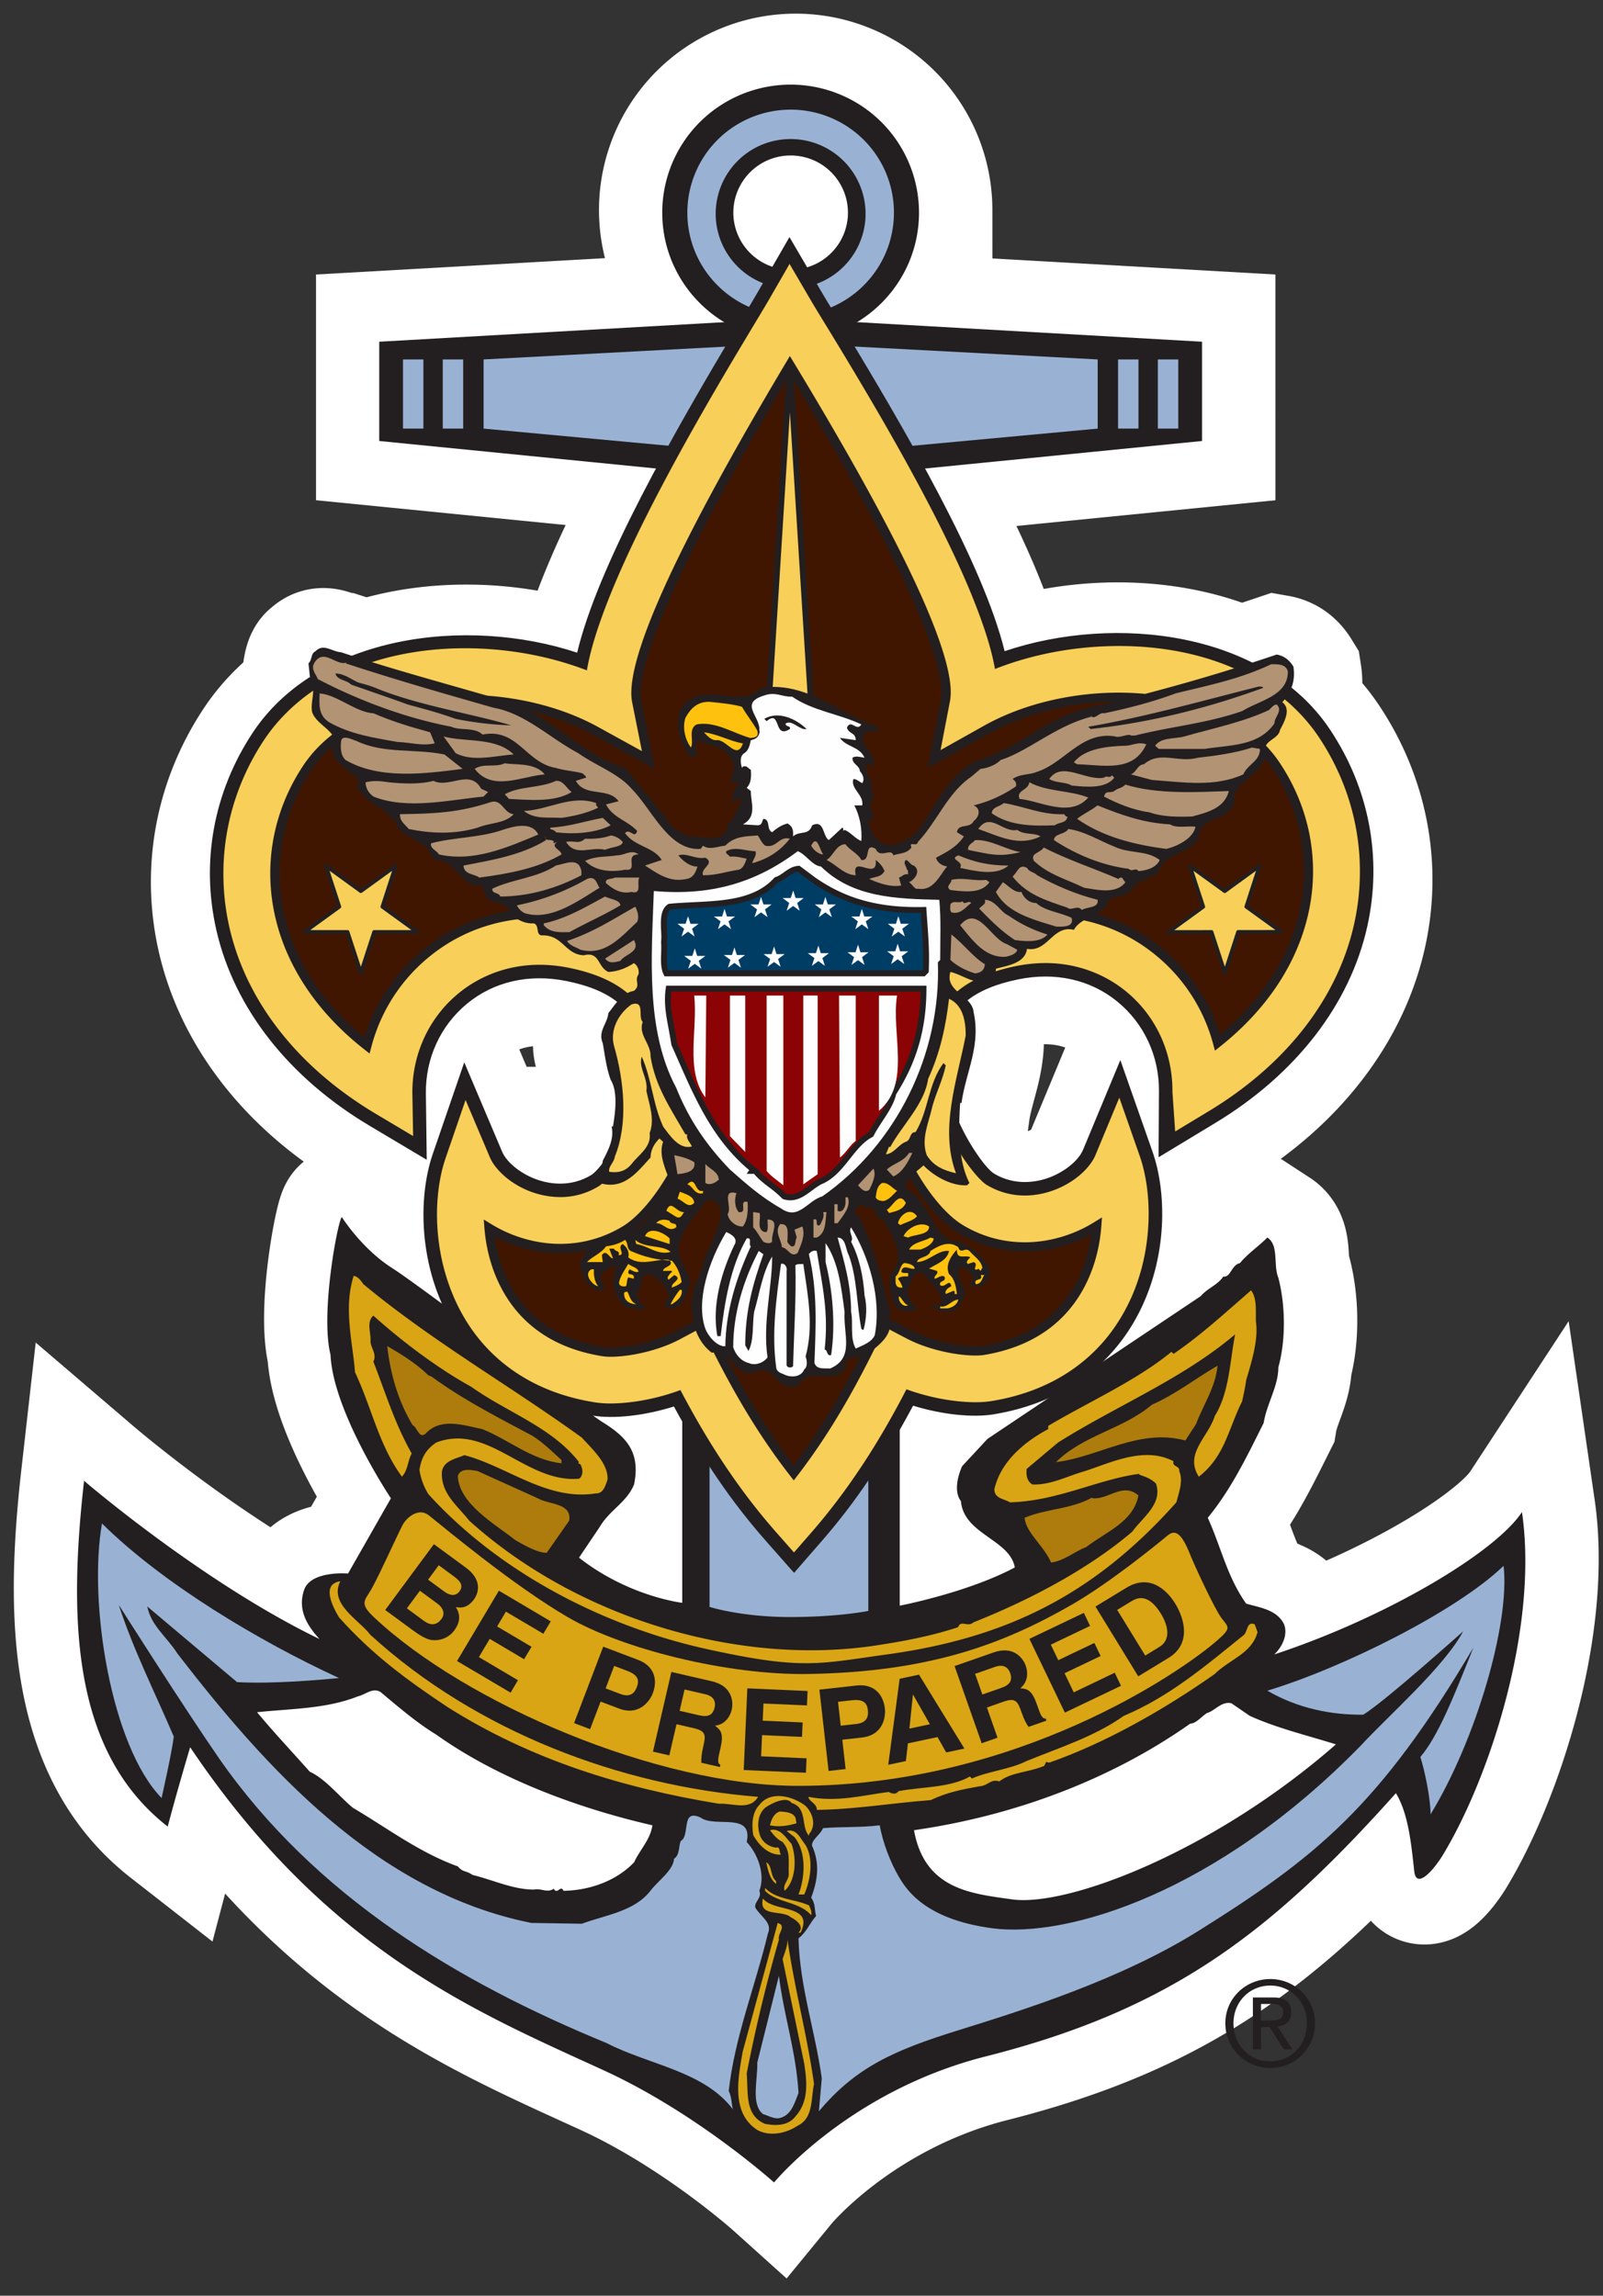 <svg xmlns="http://www.w3.org/2000/svg" xmlns:xlink="http://www.w3.org/1999/xlink" width="88" height="126" viewBox="0 0 88 126"><rect x="0" y="0" width="88" height="126" fill="#333333" stroke="none"/><defs><path id="qfdhfpcdla" d="M0 120h84V0H0z"></path><path id="8jhohnvdgc" d="M0 120h84V0H0z"></path><path id="bmlg8hokoe" d="M0 120h84V0H0z"></path><path id="hiph7vuvzg" d="M0 120h84V0H0z"></path><path id="3tsrbqk66i" d="M0 120h84V0H0z"></path><path id="5vx2gts52k" d="M0 120h84V0H0z"></path><path id="krhzrq8u5m" d="M0 120h84V0H0z"></path><path id="nqdym1j38o" d="M0 120h84V0H0z"></path><path id="hqq51esdxq" d="M0 120h84V0H0z"></path><path id="vo099fz4ps" d="M0 120h84V0H0z"></path><path id="x1pjfwswku" d="M0 120h84V0H0z"></path><path id="e29xg0bbiw" d="M0 120h84V0H0z"></path><path id="nzx51onaiy" d="M0 120h84V0H0z"></path><path id="k169y5of8A" d="M0 120h84V0H0z"></path><path id="em2w7xfwiC" d="M0 120h84V0H0z"></path><path id="bw63a28ppE" d="M0 120h84V0H0z"></path><path id="92y9k84pdG" d="M0 120h84V0H0z"></path><path id="96erlf5euI" d="M0 120h84V0H0z"></path><path id="yedi2dmdiK" d="M0 120h84V0H0z"></path><path id="dpa2vfr32M" d="M0 120h84V0H0z"></path><path id="57vb4rxsuO" d="M0 120h84V0H0z"></path><path id="w1932i99kQ" d="M0 120h84V0H0z"></path><path id="sgg112swuS" d="M0 120h84V0H0z"></path><path id="qv2r8fmm3U" d="M0 120h84V0H0z"></path><path id="f64bqh23aW" d="M0 120h84V0H0z"></path><path id="r1uit7hkhY" d="M0 120h84V0H0z"></path><path id="owemne20baa" d="M0 120h84V0H0z"></path><path id="7naplt4c0ac" d="M0 120h84V0H0z"></path><path id="vi0f81a9aae" d="M0 120h84V0H0z"></path><path id="i8l5o7bmcag" d="M0 120h84V0H0z"></path><path id="bd7y9g9uaai" d="M0 120h84V0H0z"></path><path id="h3zahctstak" d="M0 120h84V0H0z"></path><path id="5wojjk008am" d="M0 120h84V0H0z"></path><path id="zodku3j3pao" d="M0 120h84V0H0z"></path><path id="ebpirb8ksaq" d="M0 120h84V0H0z"></path><path id="hmeuswsagas" d="M0 120h84V0H0z"></path><path id="zh6ak0640au" d="M0 120h84V0H0z"></path><path id="k80k2i7ilaw" d="M0 120h84V0H0z"></path><path id="uhqsqlk3kay" d="M0 120h84V0H0z"></path><path id="ngaomxspgaA" d="M0 120h84V0H0z"></path><path id="w0vktsolbaC" d="M0 120h84V0H0z"></path><path id="q5m76kmenaE" d="M0 120h84V0H0z"></path><path id="mnnbprxopaG" d="M0 120h84V0H0z"></path><path id="uznjwas1kaI" d="M0 120h84V0H0z"></path><path id="q2fwo4x32aK" d="M0 120h84V0H0z"></path><path id="93dsgkrx8aM" d="M0 120h84V0H0z"></path><path id="qkpqtug5yaO" d="M0 120h84V0H0z"></path><path id="1281wn78yaQ" d="M0 120h84V0H0z"></path><path id="l2im3grwxaS" d="M0 120h84V0H0z"></path><path id="99xeatawyaU" d="M0 120h84V0H0z"></path><path id="8l31a2d0uaW" d="M0 120h84V0H0z"></path><path id="a4ey4offgaY" d="M0 120h84V0H0z"></path><path id="79008708cba" d="M0 120h84V0H0z"></path><path id="gle6vigm2bc" d="M0 120h84V0H0z"></path><path id="jsy0mzabxbe" d="M0 120h84V0H0z"></path><path id="d1i5k5l9abg" d="M0 120h84V0H0z"></path><path id="ny52evdtxbi" d="M0 120h84V0H0z"></path><path id="fbxk3a973bk" d="M0 120h84V0H0z"></path><path id="wohrnvuabbm" d="M0 120h84V0H0z"></path><path id="23gj9erwgbo" d="M0 120h84V0H0z"></path><path id="n43k7m9snbq" d="M0 120h84V0H0z"></path><path id="avhjj6vrpbs" d="M0 120h84V0H0z"></path><path id="6pqfanydkbu" d="M0 120h84V0H0z"></path><path id="hyjg0tu3gbw" d="M0 120h84V0H0z"></path><path id="cgexqn1mpby" d="M0 120h84V0H0z"></path></defs><g fill="none" fill-rule="evenodd"><g fill="#FFF" fill-rule="nonzero" stroke="#FFF" stroke-width="7.5"><path d="m37.733 23.53 11.939.156v64.297s3.718-.714 6.317-2.1c-.27-1.539-2.8-1.807-2.958-3.638-.38-.49-.202-1.317.068-1.92l1.389-1.495 11.714-7.838c.381-.446.918-.603 1.233-1.071.403.067.447-.648.917-.738.359-.467 1.12-1.004 1.501-1.406.65.424.313 1.496.604 2.21.404 1.541.404 3.483 0 4.913 0 1.049-.626 1.964-.806 3.058-.917 1.83-1.769 3.616-3.068 5.202.74 1.63 1.053 3.214 2.105 4.71.762.224 1.702.335 2.084 1.14.223.58-.113 1.25-.538 1.65 6.227-2.053 12.163-5.625 13.596-7.813.92 6.32-1.768 14.58-4.344 18.822-.52.854-1.456 1.897-1.568.893-.163-1.46-.313-3.148-1.008-4.287-6.831 7.636-12.31 11.865-22.512 14.445-7.504 1.898-11.625 6.921-11.625 6.921s-4.234-3.808-9.32-6.14c-7.054-3.237-15.23-6.585-22.734-17.748 0 0-.673 2.232-1.232 4.354-5.152-4.02-5.488-11.052-4.593-18.978l.02.017c.392.335 6.68 5.663 12.905 8.668-.672-.737-1.21-1.585-.851-2.679.358-1.095 2.419-.915 2.419-.915l2.352-4.13s-3.18-4.756-3.316-7.882c-.581-2.322.448-7.568.628-7.546l.017.028.09.134c.312.453 1.28 1.756 2.648 2.63.069.043.149.096.24.158l.303.209c1.057.737 2.987 2.17 4.948 3.633l.62.462c2.473 1.846 4.855 3.626 5.448 3.997 1.21.76 2.104 1.57 1.724 3.417-.403.983-1.344 1.407-1.88 2.322l-1.144 1.697c2.734 2.143 5.668 2.477 5.668 2.477V23.529zm30.15 69.81c-.539-.133-.918.424-1.345.536-.314.202-.604.58-.918.58-4.367 3.082-9.7 5.069-15.165 5.85.582 3.26 3.158 3.483 5.376 3.795 3.082.435 11.11-2.657 17.786-8.506-1.568-.49-3.249-.893-4.727-1.563zM46.828 11.525c0 1.12-.6 2.156-1.573 2.716s-2.173.56-3.146 0a3.134 3.134 0 0 1-1.573-2.716 3.14 3.14 0 0 1 3.146-3.135 3.14 3.14 0 0 1 3.146 3.135h3.901a7.02 7.02 0 0 0-3.523-6.084 7.069 7.069 0 0 0-7.049 0 7.02 7.02 0 0 0-3.524 6.083c0 3.88 3.155 7.025 7.048 7.025 3.893 0 7.048-3.145 7.048-7.025"></path><path d="m43.683 26.303 22.585-2.243V18.61L43.683 17.33 21.098 18.61v5.449z"></path></g><path d="m43.343 14.5 1.332 2.275c.17.294.461.769.827 1.369.388.635.776 1.274 1.16 1.915l.576.963c3.534 5.939 6.737 11.904 7.544 15.864 4.172-1.57 9.315-1.615 13.271.177.668-.21 1.344-.431 2.035-.664.434.076.713.33.917.661.101.658-.05 1.175-.343 1.613.73.601 1.374 1.3 1.909 2.096 2.09 3.115 2.797 6.821 1.994 10.436-.923 4.147-3.802 7.865-8.11 10.469l-2.338 1.412.018-2.725c.011-2.081-.89-4.018-2.478-5.313-1.597-1.302-3.686-1.77-5.88-1.316a9.585 9.585 0 0 0-1.455.415.57.57 0 0 0-.082.105c-.131.06-.26.09-.39.095-.427.198-.801.43-1.121.694.332.277.685.55.721.989.408 1.854-.434 3.3-.663 4.977h-.076c-.05.744-.075 1.524-.017 2.266.594 1.05 1.232 1.82 1.62 2.052 1.312.785 2.629.533 3.297.313 1.069-.352 2.002-1.104 2.321-1.871l1.533-3.687 1.323 3.766c.797 2.272.793 5.935-1.018 8.996-1.515 2.56-4.026 4.202-7.26 4.75-1.241.21-3.042-.035-4.635-.583-1.209 2.313-2.84 5.064-5.137 7.704L43.59 86.03l-1.155-1.31c-2.315-2.623-3.966-5.365-5.191-7.67-1.589.56-3.388.818-4.63.616-3.239-.525-5.76-2.15-7.292-4.7-1.833-3.048-1.864-6.711-1.081-8.99l1.297-3.774 1.557 3.676c.325.766 1.263 1.512 2.335 1.856.669.215 1.987.457 3.294-.337.03-.018.062-.04.095-.064l.094.066c-.612-.38.178-.786.178-1.219.306-.584.637-1.218.485-1.878h.076c.127-.787.28-1.906-.128-2.565-.229-.635-.305-1.27-.433-2.007-.28-.66.256-1.066.306-1.65.227-.28.49-.702.848-.972-.737-.602-1.756-1.03-3.065-1.293-2.196-.439-4.28.043-5.87 1.357-1.577 1.306-2.466 3.248-2.44 5.329l.036 2.725-2.348-1.397c-4.326-2.574-7.23-6.27-8.181-10.41-.829-3.61-.147-7.322 1.921-10.45.755-1.142 1.734-2.083 2.866-2.834a.519.519 0 0 0-.1-.213c0-.101.052-.254-.05-.305.034-.863.136-1.329.306-1.397.433-.457.916.026 1.4.051l1.368.44c3.73-1.28 8.235-1.125 11.971.252.908-4.608 5.03-11.949 9.15-18.806.363-.603.649-1.078.819-1.374l1.315-2.284z" stroke="#FFF" stroke-width="7.5" fill="#FEFEFE" fill-rule="nonzero"></path><path d="M55.552 104.246c-2.218-.313-4.794-.536-5.376-3.796 5.465-.78 10.797-2.767 15.165-5.849.313 0 .604-.38.917-.58.428-.113.807-.67 1.345-.536l1.008.691c1.478.67 3.159 1.073 4.727 1.563-6.676 5.85-14.705 8.941-17.786 8.507m-20.743-2.032c-.986 1.027-2.441 1.54-3.874 1.563-.18-.358-.315.245-.54-.112-.356.246-.692-.044-1.074.045-1.165 0-2.262-.535-3.382-.804-.38-.268-.493-.112-.806-.469-2.107-.759-3.831-2.076-5.758-3.215-.76-.625-1.477-1.562-2.374-1.987-1.03-1.16-1.881-2.053-2.89-3.259 1.883-.201 3.787-.179 5.533-.87.427-.09.897-.581 1.344-.158.963.805 1.927 1.63 2.958 2.255 3.516 2.5 7.973 4.086 11.87 4.98-.11.781-.716 1.383-1.007 2.032M83.55 82.99c-1.433 2.188-7.37 5.76-13.596 7.814.425-.4.761-1.07.538-1.651-.382-.804-1.322-.916-2.084-1.14-1.052-1.495-1.366-3.08-2.105-4.71 1.3-1.585 2.15-3.37 3.068-5.202.18-1.093.806-2.009.806-3.058.404-1.43.404-3.371 0-4.912-.291-.714.046-1.787-.604-2.21-.38.401-1.143.938-1.5 1.406-.47.09-.516.804-.918.737-.315.469-.852.625-1.234 1.071L54.21 78.974 52.82 80.47c-.27.603-.448 1.43-.068 1.92.158 1.831 2.688 2.1 2.958 3.64-2.6 1.384-6.317 2.098-6.317 2.098V23.83l-11.94-.156V87.97s-2.933-.334-5.667-2.477l1.143-1.697c.537-.915 1.478-1.339 1.88-2.322.38-1.847-.514-2.657-1.724-3.416-1.21-.759-9.878-7.389-11.558-8.46-1.68-1.073-2.756-2.791-2.756-2.791-.18-.022-1.208 5.224-.627 7.545.136 3.126 3.316 7.882 3.316 7.882l-2.353 4.13s-2.06-.18-2.418.915c-.36 1.094.178 1.943.851 2.68-6.428-3.104-12.925-8.685-12.925-8.685-.895 7.925-.56 14.958 4.592 18.977.56-2.121 1.233-4.354 1.233-4.354 7.503 11.163 15.68 14.511 22.735 17.748 5.085 2.333 9.319 6.14 9.319 6.14s4.12-5.023 11.624-6.92c10.202-2.58 15.681-6.81 22.513-14.446.694 1.14.845 2.828 1.008 4.287.112 1.005 1.049-.039 1.568-.893 2.576-4.242 5.264-12.502 4.345-18.82M46.55 11.67c0 1.12-.6 2.155-1.573 2.715-.974.56-2.173.56-3.146 0a3.134 3.134 0 0 1-1.573-2.715 3.14 3.14 0 0 1 3.146-3.136 3.14 3.14 0 0 1 3.146 3.136h3.901a7.02 7.02 0 0 0-3.524-6.084 7.069 7.069 0 0 0-7.048 0 7.02 7.02 0 0 0-3.524 6.083c0 3.88 3.155 7.025 7.048 7.025 3.892 0 7.048-3.146 7.048-7.025h-3.903.002z" fill="#231F20" fill-rule="nonzero"></path><path d="M47.517 11.67a4.098 4.098 0 0 1-2.038 3.603 4.126 4.126 0 0 1-4.15 0 4.098 4.098 0 0 1-2.04-3.603 4.107 4.107 0 0 1 4.114-4.038 4.107 4.107 0 0 1 4.114 4.038h1.557c0-2.02-1.08-3.885-2.835-4.895a5.687 5.687 0 0 0-5.67 0 5.648 5.648 0 0 0-2.836 4.895c0 3.121 2.54 5.651 5.67 5.651 3.133 0 5.671-2.53 5.671-5.651h-1.557zm.15 76.746s-1.612.335-4.301.335c-2.688 0-4.413-.557-4.413-.557V23.606l8.714.38v64.431z" fill="#99B2D4" fill-rule="nonzero"></path><path d="M19.958 70.489c3.763 3.126 8.132 5.626 11.985 8.416.537.603 1.456 1.408 1.41 2.3-.112.313-.223.782-.65.76-2.664.423-4.838-1.474-7.212-2.1-.447.202-1.142.29-1.232.916-.068 1.184.85 1.853 1.5 2.68 5.937 5.358 14.784 7.992 22.311 6.853 1.613-.246 3.024-.513 4.525-1.004.156-.424.515.022.85-.268 3.499-1.394 6.537-3.12 8.715-4.978.56-.782 1.68-1.52 1.3-2.636-.27-.267-.583-.379-.92-.49v-.045c-2.24.29-4.48 1.495-7.1 1.563-.314-.201-.852-.201-.852-.715.336-1.495 1.613-2.59 2.957-3.304v-.178c2.218-1.318 4.838-2.478 6.765-4.064l.112.112c1.457-.982 2.89-2.3 4.256-3.484.336.426.247 1.117.269 1.72.134.983-.202 2.076-.538 3.215-.045.357-.134.76-.223 1.162-.762 1.517-.942 3.013-2.375 4.129-.806-1.273.514-2.166.874-3.326.806-1.296.829-3.014 1.12-4.488-2.89 2.456-6.497 3.907-9.722 5.939l-1.726 1.451c-.02.335 0 .648.315.849.963.044 1.858-.426 2.755-.693 1.411-.424 3.338-1.452 4.995-.58-.09.312.359.245.314.535.223.537 0 1.117-.157 1.72-4.578 5.139-9.423 7.46-15.905 8.35-3.74.513-4.614.87-9.944-.313-5.331-1.183-11.157-4.019-15.21-8.484a3.448 3.448 0 0 1-.493-1.34c.112-.669.336-1.093.919-1.495 2.866-1.094 4.905 2.232 7.84 1.987.268-.179.201-.603.067-.803l-.112-.045.044-.068c-1.5-1.92-3.897-2.7-5.913-4.13-1.86-1.026-3.808-2.5-5.376-3.907-.404.358-.112.96-.157 1.451.045.358.359.692.157 1.072.694 1.786 1.165 3.371 2.105 5.045-.223.403-.202.916-.537 1.273-1.277-1.764-1.635-3.728-2.576-5.738-.113-1.585-.65-3.505-.068-5.29.269.066.382.267.538.468" fill="#D9A514" fill-rule="nonzero"></path><path d="M23.52 75.49c.18.023.426.268.582.357 1.523 1.072 3.383 2.033 5.107 2.947.605.38 1.053.827 1.613 1.34v.179c-1.635-.18-2.89-1.295-4.346-1.876-.985-.201-2.194-.625-3.024.157-.426.513-.537-.268-.805-.38-.785-1.317-1.21-2.768-1.389-4.331.783.446 1.634.982 2.262 1.606m43.32-.535c-.11 1.184-.783 2.144-1.186 3.215l-.582.893c-2.554-.692-4.771.916-7.1 1.184 1.522-1.496 3.65-1.787 5.263-3.148 1.277-.559 2.42-1.452 3.606-2.144m-37.318 7.279c.605.358 1.882.245 1.725 1.228l-1.233 1.763c-.446.022-1.186-.38-1.724-.692-1.053-.849-3.092-1.965-3.159-3.527.158-.469.785-.313 1.076-.269l3.315 1.497zm32.973-.157c-.27 1.451-1.77 1.988-2.867 2.835-.65.246-1.21.76-1.927.849-.404-.938-1.366-1.607-1.456-2.456 1.21-.513 2.509-.446 3.719-1.116v.045c.896.089 1.657-.894 2.53-.157" fill="#AD7C0D" fill-rule="nonzero"></path><path d="M31.158 88.751c2.98 1.742 8.758 3.2 13.217 3.126 6.719-.111 10.751-1.674 14.448-3.795 2.047-1.175 4.591-3.237 5.262-3.796.388-.321.741-.258 1.256 1.05.2.513 1.344 2.991 1.724 3.483.38.49.531.531-.18 1.161-2.015 1.786-11.088 8.037-23.07 8.037-7.726 0-18.285-4.54-23.297-9.266-.829-.78-.47-.915-.112-1.563.471-.851 1.233-2.567 1.68-3.46.224-.446.897-1.005 1.456-.558 1.044.833 4.637 3.84 7.616 5.581" fill="#D9A514" fill-rule="nonzero"></path><path d="M18.613 92.1c-.978.089-3.583.335-5.6.223l-4.927-4.151c.202 1.049 1.075 1.674 1.657 2.588 4.861 6.296 10.955 13.084 19.422 14.78l2.777.045c1.254-.47 2.89-.67 3.763-1.808.426-.558 1.255-1.116 1.3-1.764.335-.201.246-.782.38-.982.515-.29-.023-1.786 1.076-1.273.783.581 2.89-.334 2.531 1.34.626.67 1.03 1.807.694 2.68.157.401-.291.601-.224.914.269.492.963.825.694 1.43-.694 2.88-1.836 5.737-2.15 8.64.157.312.157.736.224 1.004-1.59-2.1-4.614-2.434-6.944-3.639-8.154-3.348-15.972-8.038-21.235-15.583-1.95-2.814-5.532-8.462-5.532-8.462.806 2.477 1.992 4.822 3.022 7.233-.111.894-.67 3.371-.67 3.371-2.777-2.858-4.033-10.716-3.272-15.07 3.347 3.314 8.647 6.475 13.015 8.485m59.92 7.478c0-.893-.336-2.456-.56-3.147.963-1.139 1.77-3.149 2.913-6.007-5.153 8.708-8.625 11.5-15.076 15.54-4.317 2.703-9.7 4.376-13.215 5.47-3.518 1.093-5.623 2.031-7.64 4.443l.158-1.81c-.36-2.588-1.21-5.022-1.278-7.679.47-.38.56-.76.964-1.229-.09-.334-.023-.668-.269-1.003.358-.96.492-1.876.045-2.859-.023-.335.47-.602.605-.959 1.052-.09 2.039-.023 3.114-.157.178 1.005.604 2.055 1.029 2.791.426.737 1.45 2.362 5.13 2.858 4.143.558 12.365-1.942 20.272-10.046 1.457-1.586 4.547-4.287 5.6-6.252 0 0-4.368 3.907-5.488 4.578-1.725.02-3.583-.336-5.263-1.318 4.143-1.25 10.415-4.377 12.968-6.854.36 3.147-1.522 9.577-4.01 13.64" fill="#99B2D4" fill-rule="nonzero"></path><path d="M18.681 86.787c-.627 1.25 1.008 2.099 1.658 2.947 5.824 5.313 13.731 8.283 21.28 8.885-.47.781-1.39.335-2.15.38-5.31-.871-10.304-2.41-14.874-5.29-2.217-1.475-4.121-2.859-5.98-4.935-.337-.559-1.009-1.83.066-1.987m50.355 2.79c-.313 1.183-1.545 1.497-2.351 2.3-2.823 1.987-6.07 3.818-9.095 4.868l-.157-.046-.111.223c-.852.358-1.793.336-2.465.849-.47-.155-.627.246-1.076.268-1.006.179-1.79.335-2.687.76-2.083.155-4.166.512-6.25.536 0-.359-.426-.448-.47-.716 1.568.313 3.023-.089 4.413-.268.068.046.38.202.538-.044 1.299-.246 2.822-.178 3.92-.803l.111.11c.896-.402 2.062-.49 3.002-.96 1.859-.758 3.72-1.339 5.331-2.477 2.486-1.05 4.413-2.68 6.541-4.399.292-.178.18-.825.65-.625l.156.425zm-24.819 9.534c.359.357.56.914.314 1.384-.045.111-.157.156-.113.268-.47-.492-.067-1.54-.963-1.809-.245-.38-1.052-.022-1.456.268-.425.38-.447 1.05-.268 1.54.135.359.492.604.874.648.245-.089.156.268.268.38-.672.044-1.231-.535-1.523-1.072-.09-.58-.068-1.229.336-1.653.627-.825 1.86-.468 2.531.046" fill="#D9A514" fill-rule="nonzero"></path><path d="m43.68 99.803.044.268c-.447.134-.963.223-1.456.111.068-.29.202-.648.539-.758.335.022.76.044.874.379m-.225 1.406c.292.826.224 2.032-.381 2.567-.134-.357.269-.602.223-.96-.021-.67.113-1.205-.335-1.718-.291-.135-.515-.402-.694-.648.559-.156.896.446 1.187.759" fill="#D9A514" fill-rule="nonzero"></path><path d="M44.217 101.255c.47.78.27 1.964-.067 2.723h-.314c.36-.938.448-2.323-.223-3.148l-.426-.335c.56-.156.762.446 1.03.76m-1.612 1.986v.156c-.336-.245-.449-.759-.538-1.183.336.179.202.76.538 1.027m1.813 1.34c.068.178.158.334.113.535-.65-.759-1.882-.67-2.531-1.339v-.156c.627.647 1.635.603 2.418.96m-.47 1.495h-.112c.36-.357-.155-.714-.425-.848-.47-.425-1.793.022-1.524-1.028.606.782 2.824.29 2.062 1.876m-1.188.38a86.043 86.043 0 0 0-1.769 7.345c.09 1.094-.113 2.3 1.008 2.768.605.112 1.277.112 1.68-.424.716-.803.627-1.853.47-2.88l-1.187-5.739c.113-.356.269-.69.269-1.07.38 2.679 1.075 5.224 1.456 7.926-.18.825-.023 1.875-.92 2.3-.604.4-1.5.602-2.193.222-1.48-.96-1.032-2.924-.807-4.286l1.926-7.077c.515.155-.022.58.067.915" fill="#D9A514" fill-rule="nonzero"></path><path d="M43.836 114.873c-.201.491-.357 1.139-.918 1.34-.359.155-.695-.09-1.03-.18-.672-.535-.292-1.852-.314-2.835l1.187-4.755c.269 2.21.942 4.13 1.075 6.43" fill="#99B2D4" fill-rule="nonzero"></path><path fill="#231F20" fill-rule="nonzero" d="m43.404 26.447 22.584-2.243v-5.449l-22.584-1.28-22.585 1.28v5.449z"></path><path fill="#99B2D4" fill-rule="nonzero" d="m43.404 25.086 16.856-1.562v-3.796l-16.856-.893-16.856.893v3.796z"></path><g transform="translate(2 2)"><mask id="lstqsdkr6b" fill="#fff"><use xlink:href="#qfdhfpcdla"></use></mask><path d="M22.307 21.523h1.12v-3.794h-1.12v3.794zm-2.184 0h1.12v-3.794h-1.12v3.794zm39.256 0h1.12v-3.794h-1.12v3.794zm2.184 0h1.12v-3.794h-1.12v3.794z" fill="#99B2D4" fill-rule="nonzero" mask="url(#lstqsdkr6b)"></path></g><g transform="translate(2 2)"><mask id="mrteydh02d" fill="#fff"><use xlink:href="#8jhohnvdgc"></use></mask><path d="m21.82 82.752 1.763 1.294c.888.654.706 1.374.43 1.746-.383.518-.784.45-.99.413.32.492.176.93-.088 1.288-.213.286-.534.469-.864.513-.355.05-.647.031-1.389-.514l-1.534-1.128 2.672-3.612z" fill="#231F20" fill-rule="nonzero" mask="url(#mrteydh02d)"></path></g><g transform="translate(2 2)"><mask id="bv3cmhf25f" fill="#fff"><use xlink:href="#bmlg8hokoe"></use></mask><path d="m20.337 86.274.929.683c.369.271.7.266.971-.102.235-.317.051-.638-.221-.838l-.965-.709-.714.966zm1.165-1.574.888.653c.298.219.62.277.834-.01.219-.297.073-.543-.27-.795l-.868-.639-.584.79z" fill="#D9A514" fill-rule="nonzero" mask="url(#bv3cmhf25f)"></path></g><g transform="translate(2 2)"><mask id="we2i8l3lwh" fill="#fff"><use xlink:href="#hiph7vuvzg"></use></mask><path d="m27.828 87.67-2.055-1.214-.482.812 1.887 1.116-.407.683-1.887-1.117-.594 1 2.145 1.27-.405.682-2.94-1.737 2.297-3.86 2.848 1.684-.407.682zm2.567 5.236-.88-.333 1.6-4.196 1.922.728c.816.309 1.11 1.016.796 1.839-.145.38-.721 1.258-1.852.83l-1.01-.381-.576 1.513z" fill="#231F20" fill-rule="nonzero" mask="url(#we2i8l3lwh)"></path></g><g transform="translate(2 2)"><mask id="p5uek6uvfj" fill="#fff"><use xlink:href="#3tsrbqk66i"></use></mask><path d="M32.063 90.976c.657.25.835-.218.906-.406.155-.41-.008-.665-.553-.871l-.699-.264-.47 1.233.816.308z" fill="#D9A514" fill-rule="nonzero" mask="url(#p5uek6uvfj)"></path></g><g transform="translate(2 2)"><mask id="4cvxtx0wnl" fill="#fff"><use xlink:href="#5vx2gts52k"></use></mask><path d="m34.857 89.766 2.217.51c1.167.268 1.183 1.176 1.096 1.554-.112.481-.452.839-.919.885.323.241.488.42.3 1.236-.149.639-.185.798-.007.917l-.027.115-1.014-.233c-.013-.221.002-.455.107-.906.137-.597.156-.836-.524-.992l-.947-.218-.396 1.711-.898-.206 1.012-4.373z" fill="#231F20" fill-rule="nonzero" mask="url(#4cvxtx0wnl)"></path></g><g transform="translate(2 2)"><mask id="mcmejyvi8n" fill="#fff"><use xlink:href="#krhzrq8u5m"></use></mask><path d="M36.385 92.145c.477.109.748-.002.847-.435.053-.231.029-.596-.51-.72l-1.142-.262-.27 1.169 1.075.248z" fill="#D9A514" fill-rule="nonzero" mask="url(#mcmejyvi8n)"></path></g><g transform="translate(2 2)"><mask id="6nno4touip" fill="#fff"><use xlink:href="#nqdym1j38o"></use></mask><path d="m42.3 91.603-2.388-.105-.041.943 2.192.096-.035.793-2.192-.097-.052 1.162 2.494.11-.035.793-3.415-.15.198-4.483 3.308.145-.035.793zm2.122 3.491-.935.105-.504-4.462 2.044-.228c.868-.097 1.453.397 1.552 1.274.046.403-.064 1.447-1.267 1.582l-1.072.12.182 1.61z" fill="#231F20" fill-rule="nonzero" mask="url(#6nno4touip)"></path></g><g transform="translate(2 2)"><mask id="ys1vaferhr" fill="#fff"><use xlink:href="#hqq51esdxq"></use></mask><path d="M45.02 92.618c.697-.079.642-.575.62-.774-.05-.436-.313-.589-.894-.523l-.741.082.148 1.312.867-.097z" fill="#D9A514" fill-rule="nonzero" mask="url(#ys1vaferhr)"></path></g><g transform="translate(2 2)"><mask id="0x09v0eplt" fill="#fff"><use xlink:href="#vo099fz4ps"></use></mask><path fill="#231F20" fill-rule="nonzero" mask="url(#0x09v0eplt)" d="m47.73 94.655-.968.207.627-4.723 1.06-.226 2.494 4.057-1 .213-.475-.844-1.626.346z"></path></g><g transform="translate(2 2)"><mask id="j42f90wc1v" fill="#fff"><use xlink:href="#x1pjfwswku"></use></mask><path fill="#D9A514" fill-rule="nonzero" mask="url(#j42f90wc1v)" d="m47.925 92.874 1.122-.238-.918-1.619-.013.002z"></path></g><g transform="translate(2 2)"><mask id="x442yaoi1x" fill="#fff"><use xlink:href="#e29xg0bbiw"></use></mask><path d="m50.403 89.442 2.148-.75c1.13-.394 1.632.365 1.758.731.165.467.068.95-.302 1.238.403.032.638.096.916.886.217.62.271.773.485.778l.04.112-.983.342c-.129-.18-.242-.386-.395-.822-.203-.578-.317-.79-.974-.562l-.917.322.582 1.658-.87.302-1.488-4.235z" fill="#231F20" fill-rule="nonzero" mask="url(#x442yaoi1x)"></path></g><g transform="translate(2 2)"><mask id="twvceqbbgz" fill="#fff"><use xlink:href="#nzx51onaiy"></use></mask><path d="M52.97 90.639c.461-.16.631-.399.483-.818-.078-.224-.295-.519-.816-.338l-1.107.387.398 1.133 1.042-.364z" fill="#D9A514" fill-rule="nonzero" mask="url(#twvceqbbgz)"></path></g><g transform="translate(2 2)"><mask id="rh8vxhn3aB" fill="#fff"><use xlink:href="#k169y5of8A"></use></mask><path d="m57.842 87.239-2.155 1.029.41.851 1.98-.945.344.716-1.98.945.504 1.05 2.25-1.077.345.717-3.082 1.472-1.947-4.048 2.988-1.426.343.716zm.296-1.063 1.698-1.033c1.295-.789 2.236.147 2.681.872.503.822.903 2.205-.366 2.978l-1.664 1.014-2.349-3.83z" fill="#231F20" fill-rule="nonzero" mask="url(#rh8vxhn3aB)"></path></g><g transform="translate(2 2)"><mask id="8ioclgwwnD" fill="#fff"><use xlink:href="#em2w7xfwiC"></use></mask><path d="m60.869 88.866.781-.476c.653-.397.47-1.188.084-1.817-.693-1.132-1.29-.893-1.631-.684l-.772.47 1.538 2.506z" fill="#D9A514" fill-rule="nonzero" mask="url(#8ioclgwwnD)"></path></g><g transform="translate(2 2)"><mask id="5nlzvgxf8F" fill="#fff"><use xlink:href="#bw63a28ppE"></use></mask><path d="M70.57 38.295c-3.499-5.214-11.685-6.18-17.788-3.883-.94-4.602-5.113-11.913-9.28-18.742-.367-.6-.657-1.075-.828-1.369l-1.332-2.275-1.315 2.284c-.17.296-.456.771-.819 1.374-4.12 6.858-8.242 14.198-9.15 18.806-6.119-2.255-14.298-1.233-17.76 4.006-2.069 3.129-2.75 6.84-1.922 10.45.951 4.14 3.855 7.836 8.181 10.41l2.348 1.397-.036-2.725c-.026-2.08.863-4.023 2.44-5.329 1.59-1.314 3.674-1.796 5.87-1.356 2.656.532 4.116 1.746 4.464 3.716.58 3.28-1.949 7.277-2.92 7.866-1.307.793-2.625.551-3.294.336-1.072-.344-2.01-1.09-2.334-1.856l-1.558-3.676-1.297 3.775c-.783 2.278-.752 5.94 1.08 8.99 1.533 2.548 4.054 4.174 7.293 4.7 1.242.2 3.042-.057 4.63-.617 1.225 2.305 2.876 5.047 5.19 7.67l1.156 1.31 1.148-1.318c2.296-2.64 3.928-5.39 5.137-7.704 1.593.548 3.394.794 4.636.583 3.233-.548 5.744-2.189 7.259-4.75 1.811-3.06 1.815-6.723 1.018-8.996l-1.323-3.766-1.532 3.687c-.32.767-1.253 1.52-2.322 1.872-.668.22-1.985.47-3.296-.314-.975-.583-3.533-4.562-2.974-7.846.334-1.97 1.786-3.197 4.437-3.747 2.193-.454 4.282.014 5.879 1.317 1.588 1.294 2.49 3.23 2.478 5.312l-.018 2.726 2.339-1.413c4.307-2.604 7.187-6.322 8.109-10.468.803-3.616.095-7.322-1.994-10.437" fill="#FEFEFE" fill-rule="nonzero" mask="url(#5nlzvgxf8F)"></path></g><g transform="translate(2 2)"><mask id="4r14239pkH" fill="#fff"><use xlink:href="#92y9k84pdG"></use></mask><path d="m35.488 73.953.206.387c1.61 3.03 3.239 5.437 5.122 7.57l.771.875.764-.88c1.87-2.148 3.482-4.565 5.072-7.605l.204-.388.414.143c1.543.532 3.263.752 4.383.563 3.082-.523 5.47-2.08 6.906-4.508 1.728-2.92 1.736-6.408.976-8.57l-.882-2.51-1.022 2.457c-.378.91-1.411 1.759-2.633 2.16-.75.247-2.232.528-3.719-.36-1.254-.75-3.787-4.986-3.213-8.367.369-2.17 1.996-3.57 4.837-4.159 2.347-.486 4.585.018 6.304 1.42 1.707 1.393 2.678 3.474 2.665 5.708l-.01 1.818 1.557-.943c4.187-2.53 6.985-6.132 7.875-10.142.775-3.479.093-7.045-1.919-10.044-3.407-5.077-11.412-5.863-17.184-3.69l-.56.21-.12-.584c-.941-4.61-5.187-11.98-9.216-18.58l-.02-.032c-.359-.59-.643-1.055-.813-1.345l-.887-1.517-.877 1.524c-.17.294-.454.766-.814 1.365-3.992 6.645-8.187 14.042-9.097 18.66l-.115.585-.562-.208c-5.787-2.132-13.787-1.291-17.157 3.81-1.991 3.01-2.648 6.582-1.851 10.056.92 4.004 3.741 7.586 7.945 10.088l1.565.931-.024-1.816c-.029-2.236.928-4.322 2.626-5.727 1.709-1.413 3.945-1.934 6.294-1.463 2.845.57 4.482 1.958 4.865 4.126.599 3.376-1.905 7.628-3.156 8.387-1.48.9-2.963.63-3.716.386-1.223-.392-2.262-1.233-2.646-2.141l-1.04-2.45-.864 2.515c-.744 2.168-.713 5.656 1.036 8.565 1.452 2.416 3.85 3.958 6.936 4.46 1.12.182 2.84-.052 4.38-.594l.414-.146zm6.104 10.375-1.54-1.746c-1.86-2.106-3.472-4.461-5.056-7.387-1.595.502-3.272.693-4.466.5-3.39-.55-6.035-2.259-7.647-4.941-1.917-3.188-1.946-7.026-1.127-9.414l1.73-5.034 2.078 4.902c.267.627 1.098 1.272 2.021 1.57.587.188 1.74.402 2.873-.287.72-.436 3.243-4.182 2.683-7.343-.31-1.764-1.602-2.814-4.062-3.307-2.042-.408-3.976.035-5.444 1.25-1.46 1.206-2.282 3.003-2.256 4.93l.047 3.634-3.13-1.863C13.85 57.147 10.86 53.335 9.88 49.06c-.86-3.748-.153-7.599 1.992-10.844 3.542-5.358 11.702-6.412 17.811-4.394 1.146-4.784 5.217-11.957 9.089-18.4.365-.606.645-1.073.812-1.364l1.755-3.046 1.775 3.034c.168.287.448.747.803 1.329l.02.03c3.916 6.417 8.037 13.561 9.215 18.335 6.095-2.059 14.263-1.06 17.842 4.273 2.167 3.231 2.901 7.077 2.067 10.829-.952 4.282-3.915 8.115-8.341 10.79l-3.118 1.885.022-3.633c.012-1.927-.823-3.72-2.291-4.917-1.476-1.203-3.412-1.635-5.452-1.211-2.457.509-3.74 1.569-4.04 3.335-.536 3.164 2.011 6.893 2.735 7.325 1.138.68 2.288.458 2.874.267.922-.304 1.75-.956 2.01-1.585l2.044-4.916 1.764 5.023c.838 2.382.834 6.22-1.06 9.422-1.594 2.692-4.226 4.418-7.613 4.991-1.19.204-2.87.024-4.47-.467-1.562 2.934-3.159 5.301-5.004 7.42l-1.529 1.757z" fill="#231F20" fill-rule="nonzero" mask="url(#4r14239pkH)"></path></g><g transform="translate(2 2)"><mask id="s66163lmgJ" fill="#fff"><use xlink:href="#96erlf5euI"></use></mask><path d="M36.96 72.106c1.166 2.305 2.613 4.886 4.616 7.368 1.985-2.497 3.414-5.087 4.563-7.4l.517-1.039 1.03.541c1.128.605 2.817.97 3.846.961.216 0 .402-.015.531-.037 2.594-.45 4.147-1.626 5.156-3.081 1-1.455 1.407-3.253 1.404-4.815v-.073a7.19 7.19 0 0 1-4.366 1.51 6.422 6.422 0 0 1-3.315-.913c-1.06-.667-1.998-1.922-2.857-3.554-.83-1.63-1.482-3.61-1.487-5.63-.003-1.55.408-3.159 1.499-4.491 1.087-1.333 2.793-2.313 5.137-2.795.711-.15 1.436-.225 2.162-.226 2.7-.003 5.075 1.093 6.743 2.819a9.438 9.438 0 0 1 2.46 4.653c3.91-2.908 5.614-6.586 5.621-10.088 0-2.132-.639-4.216-1.866-6.044-1.736-2.618-5.218-3.893-8.927-3.89-2.68-.004-5.417.672-7.467 1.826l-2.135 1.195.46-2.395c.02-.108.035-.253.035-.428.013-.964-.476-2.7-1.291-4.648-.81-1.957-1.923-4.167-3.084-6.3-1.68-3.087-3.45-6-4.586-7.86a234.261 234.261 0 0 0-2.795 4.753C36.867 25.003 35 28.503 33.8 31.449c-.804 1.95-1.285 3.694-1.273 4.67 0 .183.015.334.037.444l.49 2.403-2.152-1.186c-2.032-1.125-4.726-1.779-7.37-1.776-3.75-.003-7.277 1.295-9.011 3.952-1.201 1.818-1.825 3.877-1.826 5.983.008 3.523 1.733 7.221 5.691 10.12a9.444 9.444 0 0 1 2.471-4.714c1.668-1.725 4.044-2.821 6.748-2.82.682 0 1.383.068 2.098.213 2.361.469 4.083 1.448 5.177 2.787 1.097 1.336 1.51 2.956 1.507 4.515-.004 2.01-.644 3.98-1.46 5.601-.845 1.628-1.769 2.88-2.82 3.55a6.42 6.42 0 0 1-3.355.937 7.2 7.2 0 0 1-4.33-1.48v.008c-.002 1.566.407 3.375 1.417 4.839 1.018 1.46 2.583 2.64 5.198 3.076.121.02.293.033.498.033 1.024.01 2.735-.368 3.874-.987l1.024-.548.525 1.036.002.001zm3.768 9.881c-2.337-2.649-4.002-5.426-5.299-7.897-1.316.513-2.728.77-3.893.778-.297 0-.583-.017-.861-.062-3.166-.503-5.385-2.088-6.708-4.031-1.33-1.943-1.812-4.179-1.815-6.118.002-1.129.163-2.16.459-3.027l.963-2.805 1.158 2.732c.214.519.749 1.13 1.482 1.575.731.449 1.637.735 2.54.732a4.127 4.127 0 0 0 2.173-.606c.358-.185 1.302-1.264 1.973-2.635.7-1.374 1.223-3.07 1.218-4.582-.004-1.186-.296-2.227-.996-3.082-.7-.852-1.867-1.597-3.867-2.002a8.34 8.34 0 0 0-1.647-.166c-4.15.003-7.12 3.295-7.133 7.146v.092l.037 2.035-1.755-1.044c-5.613-3.327-8.34-8.272-8.33-13.08 0-2.555.76-5.055 2.198-7.23 2.365-3.546 6.69-4.967 10.91-4.97 2.36.003 4.725.444 6.812 1.279.198-1.32.697-2.8 1.35-4.42.847-2.08 1.974-4.347 3.141-6.527 2.33-4.35 4.845-8.376 5.53-9.567l.977-1.697.989 1.69c.516.885 2.089 3.384 3.831 6.396 1.746 3.019 3.677 6.567 4.965 9.675.657 1.603 1.16 3.067 1.364 4.374 2.119-.866 4.529-1.323 6.933-1.326 4.177.002 8.45 1.402 10.816 4.897 1.468 2.187 2.25 4.715 2.25 7.302.007 4.78-2.687 9.702-8.242 13.048l-1.595.963-.128-1.853c-.004-.08-.003-.128-.003-.13-.013-3.857-2.99-7.146-7.129-7.148a8.377 8.377 0 0 0-1.699.178c-1.983.416-3.142 1.16-3.839 2.01-.694.852-.986 1.883-.988 3.06-.005 1.517.528 3.219 1.239 4.6.681 1.376 1.64 2.458 2 2.642.7.417 1.423.59 2.148.592a4.921 4.921 0 0 0 2.552-.743c.737-.451 1.273-1.069 1.485-1.593l1.14-2.744.981 2.804c.308.883.478 1.941.48 3.102-.003 1.933-.482 4.157-1.8 6.09-1.311 1.936-3.512 3.517-6.655 4.039-.3.047-.604.07-.908.068-1.154-.007-2.547-.255-3.848-.75-1.28 2.477-2.926 5.266-5.245 7.93l-.853.98-.858-.973z" fill="#F7CF59" fill-rule="nonzero" mask="url(#s66163lmgJ)"></path></g><g transform="translate(2 2)"><mask id="qm2qy5tjcL" fill="#fff"><use xlink:href="#yedi2dmdiK"></use></mask><path d="m36.505 70.848.6 1.185c1.014 2.006 2.435 4.625 4.47 7.18 2.016-2.57 3.418-5.197 4.419-7.21l.59-1.188 1.178.619c1.122.6 2.8.94 3.767.941.195 0 .375-.012.507-.034 2.264-.393 3.916-1.38 5.049-3.014.835-1.214 1.33-2.832 1.373-4.473a7.329 7.329 0 0 1-4.2 1.35h-.008a6.6 6.6 0 0 1-3.392-.938c-1.02-.64-1.973-1.824-2.917-3.618-.684-1.342-1.499-3.42-1.505-5.704-.005-1.773.527-3.362 1.534-4.593 1.156-1.416 2.915-2.376 5.232-2.85.722-.152 1.457-.23 2.194-.232h.008c2.63 0 5.063 1.02 6.852 2.87a9.572 9.572 0 0 1 2.446 4.483c3.449-2.64 5.35-6.114 5.356-9.807 0-2.102-.636-4.161-1.84-5.953-1.585-2.392-4.867-3.818-8.78-3.818h-.03c-2.644 0-5.33.657-7.37 1.804l-2.437 1.369.526-2.739a2.15 2.15 0 0 0 .032-.397c.013-.933-.466-2.646-1.279-4.586-.723-1.747-1.757-3.861-3.078-6.285-1.657-3.047-3.42-5.95-4.44-7.624a229.741 229.741 0 0 0-2.656 4.52c-2.151 3.773-3.75 6.938-4.753 9.405-.802 1.945-1.273 3.665-1.262 4.606 0 .2.018.336.034.416l.56 2.746-2.46-1.357c-2.017-1.116-4.665-1.756-7.27-1.756h-.032c-3.967 0-7.279 1.45-8.865 3.88-1.175 1.78-1.797 3.817-1.798 5.893.008 3.72 1.93 7.206 5.423 9.842a9.573 9.573 0 0 1 2.46-4.547c1.788-1.85 4.223-2.87 6.858-2.87h.007c.701 0 1.418.073 2.128.217 2.333.462 4.107 1.42 5.272 2.843 1.014 1.235 1.547 2.831 1.544 4.617-.005 2.271-.806 4.34-1.479 5.674-.928 1.788-1.869 2.97-2.876 3.613a6.47 6.47 0 0 1-3.443.962 7.338 7.338 0 0 1-4.162-1.32c.056 1.632.553 3.23 1.384 4.434 1.143 1.644 2.808 2.628 5.089 3.008.132.022.314.03.509.031.98 0 2.639-.358 3.758-.968l1.173-.626zm5.072 8.885-.129-.158c-2.122-2.63-3.59-5.335-4.632-7.397l-.45-.887-.88.469c-1.179.643-2.926 1.015-3.951 1.006-.195 0-.382-.012-.522-.035-2.373-.395-4.108-1.423-5.305-3.144-.922-1.336-1.45-3.133-1.447-4.931l.001-.327.262.19c1.213.931 2.7 1.44 4.23 1.448h.008a6.27 6.27 0 0 0 3.262-.912c.956-.61 1.86-1.752 2.76-3.486.655-1.303 1.438-3.32 1.443-5.529.004-1.71-.505-3.235-1.47-4.412-1.117-1.364-2.827-2.283-5.085-2.73-.68-.139-1.37-.209-2.064-.21h-.007c-2.544 0-4.897.983-6.625 2.77a9.256 9.256 0 0 0-2.428 4.634l-.05.249-.205-.15c-3.705-2.715-5.75-6.355-5.758-10.251.001-2.14.641-4.24 1.852-6.072 1.645-2.52 5.06-4.026 9.137-4.026h.033c2.657 0 5.362.655 7.425 1.797l1.845 1.016-.42-2.058a2.409 2.409 0 0 1-.04-.479c-.013-.993.456-2.718 1.285-4.73 1.008-2.479 2.614-5.656 4.772-9.443a238.079 238.079 0 0 1 2.796-4.756l.14-.23.139.23c.995 1.632 2.849 4.67 4.59 7.867 1.324 2.433 2.364 4.558 3.091 6.315.829 1.978 1.316 3.74 1.303 4.713 0 .167-.012.325-.037.455l-.395 2.054 1.829-1.026c2.087-1.174 4.83-1.847 7.526-1.847h.033c4.022 0 7.405 1.481 9.05 3.963 1.239 1.845 1.893 3.966 1.894 6.133-.009 3.868-2.03 7.496-5.688 10.217l-.204.152-.052-.25a9.261 9.261 0 0 0-2.417-4.572c-1.726-1.787-4.077-2.77-6.618-2.77h-.008c-.698 0-1.414.076-2.129.223-2.24.461-3.938 1.383-5.044 2.74-.961 1.172-1.466 2.69-1.462 4.387.004 2.22.802 4.248 1.469 5.557.915 1.741 1.83 2.884 2.798 3.492a6.28 6.28 0 0 0 3.222.888h.007a7.003 7.003 0 0 0 4.266-1.477l.262-.203v.404c.003 1.789-.52 3.577-1.433 4.906-1.185 1.711-2.906 2.74-5.262 3.149-.198.03-.398.043-.598.04-1.003 0-2.687-.34-3.883-.98l-.881-.463-.443.89c-1.03 2.07-2.478 4.783-4.583 7.429l-.126.158zm-6.072-5.845.068.128c1.048 1.995 2.734 4.983 5.277 7.865l.735.834.732-.84c2.52-2.895 4.187-5.895 5.223-7.899l.066-.129.136.053c1.214.461 2.596.731 3.79.739.322 0 .612-.021.882-.066 3.59-.596 5.542-2.487 6.547-3.97 1.461-2.142 1.77-4.445 1.772-6-.002-1.116-.165-2.17-.471-3.048l-.841-2.403-.978 2.352c-.237.59-.83 1.229-1.548 1.668a5.065 5.065 0 0 1-2.629.768h-.01a4.319 4.319 0 0 1-2.229-.615c-.398-.201-1.383-1.333-2.064-2.71-.802-1.558-1.26-3.26-1.256-4.672.003-1.285.338-2.318 1.025-3.161.829-1.01 2.115-1.686 3.932-2.066.57-.119 1.15-.18 1.732-.181 4.067.001 7.263 3.199 7.291 7.282v.038c0 .017 0 .056.003.109l.11 1.587 1.367-.826c5.197-3.128 8.172-7.833 8.163-12.91 0-2.551-.767-5.045-2.223-7.21-2.073-3.065-5.965-4.823-10.68-4.826-2.398.003-4.774.457-6.872 1.314l-.189.078-.032-.204c-.18-1.152-.597-2.49-1.355-4.337-1.07-2.581-2.69-5.74-4.954-9.655a247.85 247.85 0 0 0-3.002-5.023c-.37-.607-.658-1.078-.83-1.371l-.847-1.45-.838 1.455c-.17.294-.45.762-.814 1.365-1.107 1.842-2.96 4.925-4.713 8.197-1.354 2.528-2.379 4.658-3.133 6.51-.754 1.869-1.166 3.22-1.34 4.384l-.03.203-.19-.076c-2.064-.827-4.4-1.264-6.754-1.268-4.773.004-8.7 1.79-10.774 4.9-1.421 2.148-2.173 4.616-2.172 7.139-.01 5.11 3 9.827 8.253 12.941l1.504.894-.032-1.838c.014-4.096 3.218-7.305 7.294-7.308.554 0 1.118.058 1.68.17 1.831.37 3.127 1.043 3.96 2.057.692.845 1.03 1.887 1.033 3.184.005 1.406-.447 3.104-1.235 4.656-.668 1.365-1.641 2.497-2.043 2.707a4.296 4.296 0 0 1-2.247.623h-.012a5.071 5.071 0 0 1-2.613-.757c-.714-.433-1.307-1.064-1.548-1.65l-.991-2.34-.826 2.404c-.293.855-.448 1.884-.45 2.974.003 2.206.638 4.347 1.786 6.027 1.015 1.49 2.983 3.387 6.599 3.962.25.04.524.06.837.06 1.204-.008 2.602-.287 3.833-.766l.136-.052zm6.082 9.32-.98-1.113c-2.512-2.849-4.195-5.792-5.254-7.801-1.233.46-2.616.727-3.816.736-.33 0-.622-.021-.889-.064-3.73-.593-5.765-2.558-6.816-4.1-1.184-1.732-1.839-3.939-1.843-6.21.002-1.125.165-2.188.468-3.078l1.101-3.206 1.324 3.122c.216.527.76 1.1 1.418 1.5.734.454 1.58.7 2.444.709h.01c.737.002 1.46-.2 2.089-.583.312-.162 1.233-1.18 1.911-2.567.768-1.512 1.205-3.155 1.202-4.512-.004-1.22-.318-2.195-.96-2.98-.784-.954-2.02-1.59-3.773-1.945a8.208 8.208 0 0 0-1.615-.164c-3.895.003-6.958 3.071-6.971 6.986l.042 2.414-2.004-1.193c-5.354-3.174-8.42-7.993-8.411-13.22 0-2.585.77-5.115 2.226-7.316 2.135-3.204 6.16-5.042 11.044-5.044 2.325.003 4.63.423 6.685 1.215.194-1.144.607-2.469 1.328-4.257.759-1.864 1.79-4.003 3.148-6.542 1.757-3.279 3.612-6.366 4.721-8.21.361-.6.641-1.067.811-1.36l1.117-1.94 1.13 1.932c.17.293.456.762.826 1.367a245.74 245.74 0 0 1 3.006 5.028c2.272 3.93 3.899 7.1 4.974 9.695.724 1.767 1.141 3.078 1.341 4.21 2.088-.822 4.437-1.258 6.805-1.261 4.826.002 8.816 1.812 10.952 4.967 1.49 2.22 2.277 4.777 2.276 7.393.01 5.19-3.023 9.998-8.32 13.186l-1.821 1.1-.146-2.117a2.55 2.55 0 0 1-.004-.115v-.026c-.014-3.916-3.073-6.983-6.967-6.987a8.27 8.27 0 0 0-1.667.176c-1.74.364-2.966 1.003-3.746 1.953-.637.783-.948 1.75-.951 2.958-.004 1.36.44 3.01 1.221 4.526.692 1.397 1.625 2.417 1.93 2.573.641.38 1.337.572 2.074.573h.01c.837 0 1.709-.255 2.457-.719.662-.404 1.206-.985 1.42-1.515l1.303-3.137 1.122 3.204c.317.911.486 2.002.488 3.155-.002 1.6-.32 3.97-1.827 6.181-1.041 1.534-3.059 3.492-6.763 4.107-.288.048-.594.07-.935.07-1.19-.007-2.555-.265-3.77-.71-1.047 2.018-2.71 4.974-5.2 7.836l-.976 1.118.001.001z" fill="#F7CF59" fill-rule="nonzero" mask="url(#qm2qy5tjcL)"></path></g><g transform="translate(2 2)"><mask id="bb8z2ji31N" fill="#fff"><use xlink:href="#dpa2vfr32M"></use></mask><path d="M68.029 39.99c-2.977-4.436-10.98-4.686-15.878-1.94l-2.87 1.609.62-3.224c.29-1.501-.98-5.926-8.538-18.4-7.47 12.526-8.71 16.959-8.41 18.458l.643 3.22-2.882-1.59c-4.917-2.711-12.918-2.408-15.863 2.05-1.605 2.427-2.136 5.301-1.494 8.092.623 2.714 2.262 5.14 4.784 7.12a9.738 9.738 0 0 1 3.216-5.03c2.313-1.914 5.305-2.624 8.424-2 4.952.991 6.472 3.905 6.873 6.174.763 4.309-2.107 9.643-4.34 10.998-1.74 1.058-3.807 1.283-5.823.635a7.708 7.708 0 0 1-1.641-.751c.092 1.128.407 2.374 1.093 3.516 1.07 1.78 2.806 2.876 5.16 3.258.774.126 2.715-.16 4.122-.912l1.381-.738.706 1.395c1.001 1.98 2.358 4.465 4.262 6.907 1.887-2.456 3.226-4.949 4.214-6.936l.696-1.4 1.386.729c1.411.742 3.355 1.015 4.127.884 2.352-.399 4.081-1.507 5.138-3.294.678-1.146.985-2.394 1.068-3.524a7.734 7.734 0 0 1-1.635.763c-2.011.661-4.08.45-5.827-.595-2.243-1.34-5.15-6.653-4.416-10.967.385-2.273 1.883-5.196 6.83-6.222 3.114-.646 6.11.043 8.437 1.942a9.737 9.737 0 0 1 3.25 5.007c2.509-1.995 4.132-4.434 4.736-7.151.622-2.796.071-5.667-1.55-8.083" fill="#411600" fill-rule="nonzero" mask="url(#bb8z2ji31N)"></path></g><g transform="translate(2 2)"><mask id="e9dv1ihgvP" fill="#fff"><use xlink:href="#57vb4rxsuO"></use></mask><path d="m36.716 70.187.823 1.63c.928 1.831 2.216 4.22 4.033 6.601 1.802-2.395 3.074-4.791 3.988-6.629l.811-1.634 1.618.85c1.344.707 3.246.981 3.966.859 2.274-.386 3.942-1.453 4.96-3.173.508-.856.845-1.86.985-2.927-.401.214-.82.394-1.252.536-2.083.684-4.228.465-6.04-.618-2.3-1.376-5.284-6.816-4.535-11.227.398-2.35 1.942-5.374 7.03-6.429 3.192-.662 6.265.047 8.651 1.994a9.953 9.953 0 0 1 3.225 4.765c2.288-1.91 3.79-4.243 4.35-6.768.608-2.727.07-5.527-1.512-7.887-2.902-4.324-10.737-4.55-15.54-1.858l-3.35 1.878.723-3.762c.226-1.174-.56-5.055-8.285-17.858-7.638 12.855-8.396 16.742-8.163 17.913l.752 3.758-3.364-1.854c-4.822-2.66-12.654-2.379-15.526 1.966-1.567 2.37-2.084 5.174-1.459 7.897.579 2.521 2.096 4.844 4.397 6.736a9.953 9.953 0 0 1 3.192-4.786c2.374-1.965 5.441-2.692 8.638-2.054 5.094 1.02 6.658 4.033 7.073 6.38.354 2-.024 4.397-1.065 6.753-.909 2.061-2.209 3.787-3.392 4.506-1.805 1.096-3.95 1.33-6.036.659a7.95 7.95 0 0 1-1.254-.527 7.746 7.746 0 0 0 1.004 2.92c1.029 1.714 2.706 2.768 4.983 3.138.718.12 2.62-.17 3.958-.885l1.612-.862h.001zm4.859 9.065-.202-.26c-1.952-2.502-3.317-5.027-4.289-6.948l-.588-1.162-1.152.615c-1.51.807-3.49 1.068-4.282.938-2.431-.394-4.227-1.53-5.337-3.377-.63-1.049-1.02-2.303-1.129-3.627l-.04-.497.427.26c.498.303 1.03.547 1.585.726 1.944.625 3.938.408 5.615-.61 2.174-1.32 4.965-6.525 4.22-10.736-.388-2.192-1.859-5.006-6.672-5.97-3.042-.61-5.959.082-8.212 1.946a9.456 9.456 0 0 0-3.13 4.899l-.1.374-.305-.239c-2.56-2.008-4.246-4.52-4.875-7.262-.657-2.858-.115-5.803 1.528-8.29 3.02-4.565 11.187-4.894 16.2-2.13l2.402 1.323-.536-2.683c-.445-2.229 2.395-8.5 8.442-18.637l.216-.365.22.363c6.117 10.096 9 16.347 8.57 18.58l-.517 2.687 2.393-1.342c4.993-2.798 13.163-2.526 16.213 2.02 1.66 2.476 2.224 5.415 1.587 8.28-.61 2.746-2.279 5.27-4.826 7.295l-.303.242-.102-.375a9.453 9.453 0 0 0-3.165-4.877c-2.265-1.849-5.185-2.518-8.224-1.89-4.806.997-6.259 3.822-6.632 6.017-.715 4.215 2.113 9.402 4.297 10.707 1.682 1.007 3.678 1.209 5.617.571a7.415 7.415 0 0 0 1.58-.737l.426-.264-.037.498c-.1 1.326-.48 2.582-1.103 3.635-1.097 1.854-2.886 3.004-5.314 3.415-.792.132-2.774-.113-4.29-.91l-1.155-.608-.58 1.168c-.957 1.925-2.305 4.459-4.24 6.977l-.201.26z" fill="#231F20" fill-rule="nonzero" mask="url(#e9dv1ihgvP)"></path></g><g transform="translate(2 2)"><mask id="xx35sim81R" fill="#fff"><use xlink:href="#w1932i99kQ"></use></mask><path fill="#F7CF59" fill-rule="nonzero" mask="url(#xx35sim81R)" d="m41.363 18.035-1.274 20.343h2.548z"></path></g><g transform="translate(2 2)"><mask id="bo0bf60haT" fill="#fff"><use xlink:href="#sgg112swuS"></use></mask><path d="M40.262 38.216h2.202L41.363 20.63l-1.101 17.586zm2.548.323h-2.894l1.286-20.514h.323L42.81 38.54z" fill="#231F20" fill-rule="nonzero" mask="url(#bo0bf60haT)"></path></g><g transform="translate(2 2)"><mask id="kq2jngmw3V" fill="#fff"><use xlink:href="#qv2r8fmm3U"></use></mask><path d="M25.536 36.414c2.599.686 4.23 2.946 6.778 3.734.356.38.764.964 1.044 1.32.382.228.663.965 1.096 1.22.255.609.79.99 1.35 1.218.764-.026 1.81.431 2.14-.483a.232.232 0 0 1 .179-.304l.612-1.22c-.204-.228-.306.178-.562.077.052-.381.154-.737.383-1.041h-.484c.23-.559.382-1.067-.128-1.525-.381-.532-1.095-.456-1.605-.786-.229.228-.025.634-.178.914-.56.05-.51-.66-.79-.864-.127-.61-.33-1.447.178-2.006 1.249-1.32 3.007.306 4.23-.914 2.523-.381 4.33 1.448 6.472 2.183-.05.357-.458.078-.738.305-.536.661.687 1.067.432 1.83-.127-.052-.254-.154-.433-.127.127.253.026.61.306.913l.127 1.118h-.127c-.23.355.535.99-.179 1.091.179.432.306 1.042.867 1.22.688.305 1.248-.229 1.758-.56 1.121-1.37 1.63-3.096 3.313-3.96 2.547-.737 4.077-2.642 6.777-3.049 3.44-.837 6.42-1.675 9.733-2.793.434.077.714.33.917.661.129.837-.152 1.447-.611 1.955.51.381.102 1.092-.126 1.524-.078.559-1.098.584-.74 1.345-.077.382-.306.56-.485.915l-.05-.077c-.408.61-1.325.89-1.224 1.778-.305 1.118-1.91.737-1.961 1.956-.51.965-1.886.762-2.268 1.955l-1.224.61c-.177.533-.866.687-1.4.787-.255.99-1.504.889-1.962 1.701-1.172-.278-1.427 1.245-2.573 1.042-.103.787-1.046.914-1.708 1.091.025.33-.28.357-.433.61-.714.33-1.376-.28-2.064-.432-.33 1.093 1.198 1.27 1.274 2.21.408 1.854-.434 3.3-.663 4.977h-.075c-.102 1.524-.102 3.2.508 4.393l-.127.128c-.84.05-1.809-.483-2.395-1.092-.382.355-.942.686-.968 1.27 1.325.736 1.248 2.082 2.369 2.818.969.077 1.683.762 2.218 1.525.05.481-.102.838-.485 1.016h-.612v-.178c.256.075.102-.204.23-.305-.178-.203-.332-.585-.738-.533-.23.203-.052.532 0 .786.229.229.356.686.126.965-.126.407-.433.711-.917.686-.28-.076-.637-.101-.79-.381.205 0 .434.051.561-.178 0-.66-.687-1.04-.994-1.575-.509-.177-.586.305-.738.61-.307.407-.052.737.126 1.094l.255.176c-.102.33-.688.178-.993.127-.51-.482-.51-1.194-.484-1.905.917-.939.178-2.056-.306-2.971-.535-.076-.484-.99-1.096-.735-.051-.153-.281-.153-.357-.052-.229.076-.077.305-.127.482.025.078.127.051.179.051.866 1.752 1.274 3.53 1.782 5.435-.229 0-.075.355-.126.355.204.635-.485 1.22-.867 1.525-.077.025-.204-.052-.23.075-.228.585-1.4 0-1.298.965-.74.94-1.911-.127-2.574.915-1.3.508-1.249-1.372-2.548-.66-.993.101-1.197-1.372-2.217-1.118-1.045-.787-1.299-2.311-.968-3.657.51-.787.458-1.626.968-2.362.179-.686.689-1.37.383-2.082-.154-.153-.51-.482-.74-.178-.713.965-1.987 2.235-1.223 3.403.128.407.535.762.306 1.22-.025.227-.178.558-.306.862-.178.23-.535.508-.866.305-.356-.229.153-.407.077-.66-.102-.457-.536-.863-.866-1.118-.765-.304-.51.763-.918.991.127.28.204.66.56.787-.279.28-.662-.05-1.044.051-.534-.356-.662-.863-.79-1.396 0-.33.255-.712.051-.965-.28.126-.587.304-.738.61-.026.303.305.456.178.785-.918.026-1.097-.787-1.326-1.472.204-.406.408-1.091 1.02-1.091.28-.661 1.121-.458 1.656-.661 1.3-.305 1.529-1.83 2.319-2.616-.204-.762-.688-1.523-.408-2.336l-.204-.178c-.255.254-.484.61-.484 1.041-.688.735-1.452 1.829-2.803 1.396-.612-.38.178-.786.178-1.219.306-.583.637-1.218.485-1.878h.076c.127-.787.28-1.906-.128-2.565-.229-.635-.305-1.27-.433-2.007-.28-.66.256-1.066.306-1.65.331-.406.739-1.118 1.401-1.22.408-.328 0-.532.256-.913.05-.254-.077-.509-.256-.61-.433.28-.891.457-1.4.482-.613-.28-.46-1.142-1.352-.914-1.044-.05-1.145-1.142-2.318-1.092-.33-.051-.102-.583-.433-.66-.534.025-.968-.229-1.35-.61-.051-.559-.815-.482-1.223-.736 0-.305-.28-.381-.179-.736-1.35.203-1.427-1.5-2.752-1.397-.28-1.194-1.783-1.067-2.064-2.082-.356-.356-.534-.585-.916-.788-.485-.355-.918-.584-1.224-1.168.383-.66-.662-.685-.738-1.142-.382-.103-.485-.484-.612-.788.05-.228-.102-.533.127-.686-.23-.558-.994-.838-1.223-1.447-.127-.534.23-1.27-.077-1.65 0-.102.052-.255-.05-.305l-.078-.737c.205-.178.129-.558.384-.66.433-.458.916.025 1.401.05 2.904.965 5.86 1.752 8.816 2.616" fill="#231F20" fill-rule="nonzero" mask="url(#kq2jngmw3V)"></path></g><g transform="translate(2 2)"><mask id="5fc03iydgX" fill="#fff"><use xlink:href="#f64bqh23aW"></use></mask><path d="m17.026 34.358-.052.05c2.702.888 5.276 1.626 8.128 2.439 1.733.304 3.135 1.7 4.639 2.487.916.66 2.216 1.118 2.929 1.956 1.121 1.117 2.039 3.428 3.796 3.302l.129-.178c.33.253.764.05 1.222 0 .51-.533 1.172-.509 1.784-.559.127.177.204.407.408.559.637.152.738-.533 1.35-.382-.535.686-1.223 1.118-2.064 1.346.05-.228.254-.406.179-.66-.535 0-1.096-.28-1.605 0-.052.152.126.178.203.304.33-.05.688.078.917.103-.05.127-.152.532-.433.61-.79.125-1.223.304-1.961.304-.154-.406.687-.634.126-.965-.56.102-1.019-.28-1.477-.126.254.329.687.634 1.044.61-.101.328-.23.633-.612.685-.942.203-1.579-.305-2.267-.738l.917-.304c-.459-.736-1.452-.711-2.012-1.474.254-.303.534.357.662-.125-.56-.585-1.325-.713-1.707-1.45l.688-.176c-.56-.788-1.835-.203-2.345-1.118l.562-.178c0-.1-.129-.152-.179-.228-.408-.126-.994-.152-1.478-.304-1.656-.28-2.115-2.21-4.026-1.83-.458-.43-1.248-.203-1.707-.43-2.548-.484-5.096-1.449-7.338-2.617-.077-.228-.382-.533-.204-.863.51-.888 1.224.177 1.784-.05m51.673.48c.025 1.348-1.554 1.601-2.498 2.186-1.961.685-3.872.838-5.885 1.345h-.229c-.153-.127-.612.153-.867.051-1.86-.305-2.777 1.473-4.33 1.955-.358.153-.919.103-1.302.381.154.102.23.229.18.407a7.065 7.065 0 0 1-2.319 1.041c.408.178.33.61 0 .863-.203.432-.84.102-.917.61l.381.228c-.381.585-.993.89-1.528 1.169.077.28.306.431.612.482-.408.457-.738 1.372-1.606 1.22-.153.075-.305-.23-.484-.356.331-.152.664-.635.255-.915-.178-.025-.28-.279-.433-.304-.179.177.051.355.051.533.101 0 .05.178.076.254-.23-.05-.33.128-.509.178l.127.432c-.611.127-1.35-.178-1.757-.355.356-.153.636-.078.84-.433-.102-.254-.255-.432-.484-.61.126 1.195-1.35-.355-1.096.84-.637-.027-1.07-.585-1.605-.839.383-.23.534-.864 1.045-.864.178.28.713.533.866.864.56.076.127-.99.79-.61.23.559.865-.076.968.356.33-.127.738-.077.994-.432-.154-.381.305 0 .356-.305 1.07-1.142 1.631-2.691 2.93-3.58l.51-.432c.331-.025.84-.203 1.096-.483 1.529-.482 3.057-1.904 5.02-2.387l-.078-.05c.23.278.46-.204.74-.127 1.35-.281 2.7-.635 3.924-1.093 1.86-.457 3.541-.787 5.248-1.6.357 0 .79-.025.918.382" fill="#B29374" fill-rule="nonzero" mask="url(#5fc03iydgX)"></path></g><g transform="translate(2 2)"><mask id="stwirm35tZ" fill="#fff"><use xlink:href="#r1uit7hkhY"></use></mask><path d="M17.815 35.5c.204.051.638.178.918.305 2.345.938 5.095 1.345 7.338 2.006a18.165 18.165 0 0 1-3.058-.356c-.993-.355-1.605-.508-2.624-.787-1.044-.38-2.09-.736-3.109-1.092-.28-.28-.764-.228-.866-.61.56 0 1.02.457 1.401.533m49.534.254c-3.059 1.118-6.217 1.906-9.479 2.26l-.128-.126c3.135-.533 6.345-1.448 9.378-2.21.076.026.177-.024.229.076" fill="#231F20" fill-rule="nonzero" mask="url(#stwirm35tZ)"></path></g><g transform="translate(2 2)"><mask id="hll44riqwab" fill="#fff"><use xlink:href="#owemne20baa"></use></mask><path d="M18.504 37.15c.993.432 1.987.736 3.108 1.042l.254.61c-.763.152-1.273-.052-2.038-.078-1.3-.227-2.624-.43-3.77-1.091-.587-.38-.535-.965-.51-1.575.968.077 1.988 1.042 2.956 1.093" fill="#B29374" fill-rule="nonzero" mask="url(#hll44riqwab)"></path></g><g transform="translate(2 2)"><mask id="tig2q8vurad" fill="#fff"><use xlink:href="#7naplt4c0ac"></use></mask><path d="M39.563 38.078c-.277-.486-.553-.802-.828-1.283-.51-.152-1.122-.204-1.58-.254-.841-.127-1.249.356-1.53.863-.177.56 0 1.22.306 1.626.18-.381-.177-.991.306-1.27 1.015-.193 1.962.459 2.947.744 0 0 .313-.004.384-.131.07-.128-.005-.295-.005-.295" fill="#FEC10E" fill-rule="nonzero" mask="url(#tig2q8vurad)"></path></g><g transform="translate(2 2)"><mask id="z2mlz511faf" fill="#fff"><use xlink:href="#vi0f81a9aae"></use></mask><path d="M39.685 38.09c.076-.757-1.116-1.476.222-1.904.687-.255.993.075 1.58.05 1.146.788 2.572.94 3.796 1.524-.256.432-.56-.33-.79.177.101.357.484.255.484.687l-.866-.127c.331.508 1.07.457 1.35 1.091-.203-.025-.484-.126-.663 0-.025.357.383.407.408.737.154.178.28.431.128.66-.153-.076-.307-.229-.485-.229-.178.534.586.865.485 1.448H44.9c.307.585.434 1.295.383 1.955-.331-.126-.587-.482-.917-.61l-.076.052c0-.05.025-.152-.052-.177l-.738.685c-.358-.229-.23-1.142-.917-.813-.18.584-.689.28-1.046.61 0-.229.051-.508-.305-.71-.306.075-.586.253-.84.481-.333-.127-.079-.711-.486-.735-.076.15-.076.354-.305.354l-.816-.05c.79-.432.433-1.169.433-1.83l-.229-.177c.255-.254.255-.61.23-.99-.127-.05-.205-.254-.434-.178l-.05.077c-.077-.23-.153-.636.127-.813.216-.12.297-.422.347-.669l.01-.042s.291-.04.405-.238c.13-.226.061-.296.061-.296" fill="#FEFEFE" fill-rule="nonzero" mask="url(#z2mlz511faf)"></path></g><g transform="translate(2 2)"><mask id="nkqplrvxzah" fill="#fff"><use xlink:href="#i8l5o7bmcag"></use></mask><path d="M67.96 37.709c-.866 1.245-2.37 1.168-3.847 1.396h-2.498l-.203-.177c.357-.483 1.07-.356 1.605-.508 1.504-.431 3.236-.787 4.637-1.446.153-.128.255-.306.434-.306.356.356-.128.66-.128 1.041" fill="#B29374" fill-rule="nonzero" mask="url(#nkqplrvxzah)"></path></g><g transform="translate(2 2)"><mask id="a03738cw9aj" fill="#fff"><use xlink:href="#bd7y9g9uaai"></use></mask><path d="M42.276 38.014c-.382.076-.79-.533-1.146-.305-.026.203.306.102.23.305-.918.584-.46-1.117-1.275-.432l-.128-.127c.765-.457 1.758 0 2.32.559" fill="#231F20" fill-rule="nonzero" mask="url(#a03738cw9aj)"></path></g><g transform="translate(2 2)"><mask id="4anv3lrvral" fill="#fff"><use xlink:href="#h3zahctstak"></use></mask><path d="M38.785 38.8c-.331.966-.916-.253-1.452-.176-.305.025-.56-.305-.688-.432.764.102 1.478.508 2.14.61" fill="#FEC10E" fill-rule="nonzero" mask="url(#4anv3lrvral)"></path></g><g transform="translate(2 2)"><mask id="yr6684jq8an" fill="#fff"><use xlink:href="#5wojjk008am"></use></mask><path d="M26.199 39.41c-.942.052-2.243.433-3.185-.075l-.663-.915c1.198.33 2.88.025 3.848.99m-3.797 0 .994.788c-2.115.28-4.586.585-6.422-.483-.28-.253-.28-.685-.254-.99.025-.457.612-.128.866-.051 1.478.711 3.236.406 4.816.736m38.526-.558c-.714 1.548-2.293 1.143-3.797 1.093l-.178-.102c.585-.763 1.86-.89 2.879-.915.357-.025.662-.228 1.095-.076m6.242.254c0 .686-.66.812-.916 1.397-1.554.711-3.287.432-5.02.305l-1.146-.305c.305-.127.356-.533.713-.558.892-.763 1.885-.052 2.955-.357.944-.101 2.04-.253 2.981-.558l.433.075v.001zm-39.264 1.397c-1.273.1-2.878.965-3.846-.305.508-.33 1.095-.051 1.655-.305.612.102 1.656-.05 2.191.61m31.137.05.128.128c-.46.634-1.605.507-2.344.432-.306-.204-.867-.128-1.224-.357.689-1.016 2.013.128 3.006-.075.179-.153.282.075.434-.128m-34.246.915-.254.253c-1.86.178-4.179.738-6.04 0-.279-.203-.432-.482-.432-.786.459-.102.74-.078 1.275 0 .712.076 1.706.126 2.446-.078.865.433 2.012-.684 2.624.433l.381.178zm4.587 0c-.917.584-2.369.431-3.44.381l-.229-.254c.79-.457 1.937-.33 2.803-.737.408-.05.612.457.866.61m28.36.305c-.994 1.142-2.65.178-3.772.075-.204-.482.485-.457.535-.913.994.533 2.217.431 3.236.838m7.72-.357c-.254.966-1.197 1.17-2.011 1.398-.816.025-1.632.025-2.345-.229-.917-.126-1.758-.483-2.498-.864.102-.38.282-.152.562-.305.203-.177.433-.151.611-.355 1.783.56 4.051.407 5.682.355m-34.627.915c-.561.28-1.3.458-2.013.558-.739-.05-1.453.102-2.064-.38 1.35-.05 2.598-.914 3.975-.432-.052.126.05.178.102.254m-4.637.356c-.485.532-1.326.457-1.963.736-1.274.38-2.548.33-3.796.077-.23-.28-.484-.406-.484-.813 1.81-.026 3.235-.077 4.969-.66.637-.204.712.609 1.274.66m30.219 0c.05.05.076.152.178.127-.026.381-.485.305-.688.482-1.249.051-2.497.026-3.465-.66.025-.355.433-.355.662-.559 1.121.178 2.09.66 3.313.61m5.81.558c.382.229.917.077 1.4.127-.102.61-.942 1.067-1.605 1.22-1.757-.229-3.49-.661-4.892-1.651.305-.254.764-.457 1.121-.737 1.325.533 2.523.965 3.975 1.041m-30.703.052c-.815.43-2.064.507-3.007.38-.077-.127-.204-.127-.306-.178v-.075c1.02-.052 1.911-.357 2.88-.535l.433.407zm23.595.608c-1.198.585-2.243 0-3.415-.406.663-.965 1.35.228 2.14.051.433.305.892.127 1.275.355m-27.57-.101c-1.708.711-3.542 1.524-5.453 1.092-.127-.229-.484-.304-.433-.61 1.197-.33 2.7-.304 3.924-.736.612-.203 1.605-.482 1.961.254m31.622.66c.84.406 1.757.178 2.496.736-.204.458-.79.585-1.172.61-.152-.228-.33.077-.534-.126-1.454-.179-2.905-.788-4.103-1.575.025-.382.586-.28.79-.61.918.128 1.682.635 2.523.965m-26.984-.254c-.026.28-.662.28-.968.432-.765-.203-1.63.406-2.14-.432.459-.101.688.153 1.044-.178.408.026 1.045-.025 1.402-.177.255.025.484.152.662.355m-3.796-.051v.128l.204-.078c-.434.281.23.433.23.687-1.352.787-2.982 1.066-4.511 1.27-.306-.228-.84-.153-.866-.66 1.58-.305 3.158-.56 4.534-1.397l-.076-.204c.052.305.281.127.485.254m25.632.61c-.737.178-1.248.203-2.012.051-.23-.051-.562-.102-.866-.178-.027-.305.254-.355.381-.532.841-.052 1.707.532 2.497.659m-10.829.127c-.229 0-.535-.229-.662-.483.331-.658.458.229.662.483M59.4 46.243c.229-.23.254.1.382.177-.51.686-1.58.406-2.268.305-.993-.482-1.936-.712-2.752-1.473-.229-.432.358-.432.534-.737 1.275.66 2.753 1.142 4.104 1.728" fill="#B29374" fill-rule="nonzero" mask="url(#yr6684jq8an)"></path></g><g transform="translate(2 2)"><mask id="6x2ipw6whap" fill="#fff"><use xlink:href="#zodku3j3pao"></use></mask><path d="M43.066 45.556c1.732 1.702 4.102 1.778 6.498 1.83.102 1.065.05 2.131.05 3.3l-.127.127c.179 5.003-2.243 9.98-6.345 12.85-.816.23-1.3 1.346-2.267.66-1.12-.634-1.936-1.371-2.803-2.133-1.273-1.32-2.242-2.717-2.955-4.495-1.682-3.148-1.35-7.187-1.224-10.792 3.135.28 5.606-.458 7.9-2.185.432.153.815.813 1.273.838" fill="#FEFEFE" fill-rule="nonzero" mask="url(#6x2ipw6whap)"></path></g><g transform="translate(2 2)"><mask id="ahbukr3yyar" fill="#fff"><use xlink:href="#ebpirb8ksaq"></use></mask><path d="M33.052 44.896c-.815 0 .051.94-.738.839-.79.151-1.632.075-2.192-.483.587-.28 1.096-.204 1.758-.305.407 0 .79-.355 1.173-.05m20.307.608c-.688.61-1.912.28-2.65.128.23-.381-.663-.458-.101-.686.916.381 1.68.558 2.751.558m-23.442.306v.228c-1.35.71-2.879 1.167-4.458 1.167-.077-.253-.459-.125-.433-.431 1.121-.532 2.445-.584 3.49-1.27.534-.101 1.249-.483 1.401.306m24.46-.178c.154.253.358.203.562.406.942.533 2.09 1.04 3.312 1.346.102.457-.586.38-.866.559-.23-.305-.587.075-.79-.127-1.198-.406-2.217-.711-3.007-1.702.306-.304.357-.711.79-.482" fill="#B29374" fill-rule="nonzero" mask="url(#ahbukr3yyar)"></path></g><g transform="translate(2 2)"><mask id="uztp7tjhjat" fill="#fff"><use xlink:href="#hmeuswsagas"></use></mask><path d="M42.658 46.293c1.784 1.244 3.695 1.701 6.04 1.65.075 1.194.177 2.057.126 3.353l-.126.126H34.58c-.23-.457-.076-1.218-.126-1.727.075-.558-.204-1.6.305-1.93 2.012-.202 4.458.077 5.86-1.472.433-.127.738-.585 1.223-.61l.815.61h.001z" fill="#003D65" fill-rule="nonzero" mask="url(#uztp7tjhjat)"></path></g><g transform="translate(2 2)"><mask id="yyqtpnmvdav" fill="#fff"><use xlink:href="#zh6ak0640au"></use></mask><path d="M34.689 51.261h13.94l.036-.035c.035-.982-.018-1.711-.08-2.554a86.16 86.16 0 0 1-.04-.565c-2.433.03-4.274-.491-5.98-1.682l-.004-.002-.766-.572c-.204.029-.381.154-.569.287-.16.113-.323.23-.514.295-1.153 1.242-2.917 1.326-4.624 1.408a26.18 26.18 0 0 0-1.27.082c-.244.195-.22.702-.2 1.151.011.227.021.442-.001.624.016.181.01.383.003.596-.011.348-.023.706.068.967zm14.076.324H34.48l-.045-.09c-.169-.336-.154-.781-.14-1.212a4.425 4.425 0 0 0-.004-.571l-.001-.02.002-.019c.022-.156.012-.365.001-.585-.025-.552-.054-1.178.377-1.458l.033-.021.039-.004c.43-.043.887-.066 1.328-.087 1.657-.08 3.369-.162 4.428-1.333l.031-.034.045-.013c.159-.047.306-.152.463-.263.221-.158.473-.336.796-.353l.058-.003.861.643c1.682 1.172 3.506 1.674 5.94 1.62l.156-.004.01.155c.016.25.034.487.05.715.063.871.119 1.622.078 2.654l-.003.063-.22.22z" fill="#231F20" fill-rule="nonzero" mask="url(#yyqtpnmvdav)"></path></g><g transform="translate(2 2)"><mask id="zcxz09js7ax" fill="#fff"><use xlink:href="#k80k2i7ilaw"></use></mask><path d="M33.103 46.166c-.179.254.179.939-.433.788-.56.126-.993-.128-1.401-.484-.077-.279.33-.203.484-.304h1.35zm19.213.254c-.459.66-1.402.508-2.141.431-.305-.203.077-.355.051-.558.637-.152 1.249.076 1.91 0l.18.127zm-21.404.305c-1.198.735-2.675 1.829-4.102 1.396a.895.895 0 0 1-.434-.432 12.797 12.797 0 0 0 3.848-1.446c.485-.204.535.278.688.482m23.161.228c.153.381.46.61.816.61.459.431 1.3.508 1.936.812.153.533-.484.483-.84.483-1.224-.38-2.701-.737-3.313-1.905l.382-.532c.33.203.612.583 1.02.532m-22.016.737c-.942.559-1.834.939-2.802 1.472-.51 0-1.045.052-1.402-.38v-.102c1.223-.254 2.319-.914 3.363-1.473.281.152.816.178.841.482m21.302.56a7.6 7.6 0 0 0 2.14 1.041c-.381.457-1.197.38-1.783.304-.714-.457-1.376-1.117-1.962-1.727.153-.178.408-.253.305-.482.612.026.841.66 1.3.864m-2.039-.686c-.306.203-.585.66-1.095.508-.102-.127-.051-.305-.051-.432.153-.254.485-.025.663-.178.102.254.33-.076.483.102m-18.345 1.04c-.866.788-1.732 1.88-3.108 1.524-.256-.152-.561-.203-.74-.482 1.453-.483 2.523-1.194 3.746-1.88.127.254.23.56.102.839m20.868 1.523c-.05.23-.383.331-.612.381-1.172.102-1.91-.99-2.521-1.726.968-1.168 1.68.762 2.573 1.041l.56.304zm-1.784.788c0 .33-.229.482-.534.508-.51-.153-.994-.407-1.351-.737l.051-1.396c.714.558 1.172 1.218 1.835 1.626m-20.003-.18c-.305.077-.611.179-.84-.126l1.58-1.016c.382.66-.484.762-.739 1.143" fill="#B29374" fill-rule="nonzero" mask="url(#zcxz09js7ax)"></path></g><g transform="translate(2 2)"><mask id="zfi0symfiaz" fill="#fff"><use xlink:href="#uhqsqlk3kay"></use></mask><path d="M48.697 52.261c0 2.21-.56 4.037-1.657 5.739-.152.762-.84 1.499-1.222 2.26-1.07.559-1.528 1.981-2.675 2.54-.662.254-1.224 1.143-2.09.864-.51-.534-1.146-.838-1.58-1.398h-.178l.05-.076c-2.267-1.828-3.235-4.444-4.33-6.882-.154-1.067-.46-2.006-.306-3.048h13.988v.001z" fill="#8B0304" fill-rule="nonzero" mask="url(#zfi0symfiaz)"></path></g><g transform="translate(2 2)"><mask id="fjgzmwsz3aB" fill="#fff"><use xlink:href="#ngaomxspgaA"></use></mask><path d="M41.14 63.52c.477.134.855-.147 1.253-.445.22-.164.447-.332.69-.425.544-.266.945-.774 1.333-1.263.37-.47.754-.954 1.28-1.245.15-.277.314-.546.492-.806.31-.471.604-.917.694-1.367l.022-.056c1.085-1.684 1.604-3.433 1.63-5.49H34.852c-.074.682.048 1.33.176 2.014.052.27.102.543.144.826.119.263.235.53.353.795.951 2.166 1.938 4.406 3.922 6.006l.05.04h.056l.049.064c.228.294.518.517.826.75.24.184.485.371.713.603m.243.358c-.12 0-.247-.019-.38-.061l-.039-.014-.03-.029a5.892 5.892 0 0 0-.704-.6c-.29-.221-.59-.45-.835-.747h-.404l.138-.206c-1.971-1.642-2.952-3.874-3.903-6.034-.12-.273-.24-.545-.36-.813l-.013-.044c-.041-.286-.094-.562-.144-.834-.143-.757-.278-1.472-.162-2.26l.02-.138h14.29v.162c0 2.182-.528 4.027-1.664 5.802-.11.5-.428.984-.735 1.451-.176.268-.36.546-.496.819l-.024.046-.045.025c-.49.255-.845.706-1.224 1.183-.41.519-.833 1.055-1.456 1.358-.216.084-.415.232-.626.389-.347.26-.73.545-1.204.545" fill="#231F20" fill-rule="nonzero" mask="url(#fjgzmwsz3aB)"></path></g><g transform="translate(2 2)"><mask id="mxl70tad4aD" fill="#fff"><use xlink:href="#w0vktsolbaC"></use></mask><path d="M36.722 58.229c-1.122-1.474-.408-3.734-.612-5.587h.662l-.051 5.587zm2.19 2.996-.84-.863v-7.72h.84v8.583zm2.09-8.583v10.411c-.305-.253-.637-.457-.917-.787v-9.624h.917zm1.885 9.803-.789.558V52.64h.79v9.804zm2.09-1.83c-.356.28-.51.636-.866.915l-.05-8.888h.916v7.974zm2.267-7.973c-.33 2.107.79 4.824-.993 6.323v-6.323h.993z" fill="#FEFEFE" fill-rule="nonzero" mask="url(#mxl70tad4aD)"></path></g><g transform="translate(2 2)"><mask id="c24n1gbqaaF" fill="#fff"><use xlink:href="#q5m76kmenaE"></use></mask><path d="M51.015 54.825c-.458 2.413-1.451 5.13-.534 7.568-.663-.152-1.223-.38-1.606-.99-.33-.914.128-1.829.306-2.667.23-.838.56-1.422.738-2.26l-.126-.126c-.84 1.116-.816 2.615-1.53 3.784-.356 0-.228.431-.533.532-.408.153-.664.66-1.098.687l.18-.432.05.05c.663-1.219 1.886-2.36 2.09-3.758.662-1.448.968-2.87 1.146-4.394.74.33.917 1.168.917 2.006m-17.733-.736c-.255.711.458 1.193.433 1.905.255 1.625 1.096 2.845 1.912 4.266h.1c-.075.254.154.432.256.66-.69.204-1.223-.61-1.58-1.091-.586-1.296-.612-2.565-1.172-3.835-.204.61.357 1.168.255 1.879.127.66.484 1.548.178 2.31.102.789-.586 1.169-.994 1.703-.305.38-.713.507-1.222.43-.078-.278.28-.531.304-.836.74-1.804.511-4.165-.05-6.095-.23-.89.28-1.778.968-2.26.765-.23.332.685.612.964" fill="#F7CF59" fill-rule="nonzero" mask="url(#c24n1gbqaaF)"></path></g><g transform="translate(2 2)"><mask id="xbg4vwsfzaH" fill="#fff"><use xlink:href="#mnnbprxopaG"></use></mask><path d="M48.086 61.276c-.255.533-.535 1.067-1.045 1.295l-.356-.381c.381-.355.891-.406 1.222-.914h.179zm-11.976.508c.077.254-.102.457-.306.533-.178.077-.408.102-.611.128l-.178-1.042c.381.077.764.178 1.095.38m1.35.965c-.203.178-.484.331-.738.178v-1.039c.229.279.714.407.738.863m8.256.558c-.255.178-.458-.077-.612-.254l.841-.914c.179.33-.05.813-.23 1.168" fill="#B29374" fill-rule="nonzero" mask="url(#xbg4vwsfzaH)"></path></g><g transform="translate(2 2)"><mask id="z00hjy6feaJ" fill="#fff"><use xlink:href="#uznjwas1kaI"></use></mask><path d="M36.595 63.358v.128c-.46.127-.562-.407-.867-.484.51-.506.382.484.867.357m10.65 0c-.205.177-.433.507-.739.558-.051 0-.357 0-.433-.203.05-.28.05-.61.357-.788.356-.025.535.28.815.433m-11.135.66c-.331.355-.612-.153-.917-.228l.127-.382c.306.127.765.229.79.61" fill="#FEC10E" fill-rule="nonzero" mask="url(#z00hjy6feaJ)"></path></g><g transform="translate(2 2)"><mask id="eycxrpav9aL" fill="#fff"><use xlink:href="#q2fwo4x32aK"></use></mask><path d="M38.557 64.527c.534.076-.051-.686.484-.56.025.407.025.966-.256 1.347-.381.026-.79-.305-.84-.685.28-.356-.382-1.373.484-1.143-.102.279-.127.761.127 1.041m5.988-.813c.179.532-.254.991-.561 1.423h-.178v-1.042h.178v.355c.255.154.434-.204.434-.431v-.305h.126z" fill="#B29374" fill-rule="nonzero" mask="url(#eycxrpav9aL)"></path></g><g transform="translate(2 2)"><mask id="5hjz6klivaN" fill="#fff"><use xlink:href="#93dsgkrx8aM"></use></mask><path d="M47.729 64.019c-.179.406-.56.457-.917.558l-.128-.178c.332-.177.663-1.04 1.045-.38m-12.18.508c-.126.203-.204.407-.484.228l-.484-.304c.255-.66.536.101.968.076" fill="#FEC10E" fill-rule="nonzero" mask="url(#5hjz6klivaN)"></path></g><g transform="translate(2 2)"><mask id="kcxwdc0lvaP" fill="#fff"><use xlink:href="#qkpqtug5yaO"></use></mask><path d="M39.703 64.577c.076.357-.179.864.254 1.042h.128c.102-.178.05-.457.05-.685.714 0 .18.786.255 1.168-.025.203-.381.125-.483.05-.204-.254-.383-.635-.562-.787v-.838l.358.05zm3.669-.05c-.077.482 0 1.142-.534 1.397h-.18v-.991c.357-.102 0 .432.357.305.103-.229.255-.432.178-.71h.179z" fill="#B29374" fill-rule="nonzero" mask="url(#kcxwdc0lvaP)"></path></g><g transform="translate(2 2)"><mask id="bjrvpbttjaR" fill="#fff"><use xlink:href="#1281wn78yaQ"></use></mask><path d="M48.34 64.755c-.178.229-.611.33-.917.483l-.127-.102c.076-.407.662-.94 1.044-.38m-13.223.61c-.434.304-.689-.255-1.096-.23.178-.229.51-.229.739-.127.051.23.433.051.357.356" fill="#FEC10E" fill-rule="nonzero" mask="url(#bjrvpbttjaR)"></path></g><g transform="translate(2 2)"><mask id="59zt3ie4jaT" fill="#fff"><use xlink:href="#l2im3grwxaS"></use></mask><path d="M41.231 66.05c-.05.153.102.255.204.356.306.05.179-.33.306-.483l-.126-.431.432-.178c.178.508-.077.99-.255 1.448-.382.304-.535-.28-.866-.305-.026-.407-.433-.838-.102-1.27.509-.051.408.483.408.863" fill="#B29374" fill-rule="nonzero" mask="url(#59zt3ie4jaT)"></path></g><g transform="translate(2 2)"><mask id="31wgc26h0aV" fill="#fff"><use xlink:href="#99xeatawyaU"></use></mask><path d="M49.003 65.314c.026.483-.841.431-1.146.61l-.256-.077c.23-.483.969-.838 1.402-.532" fill="#FEC10E" fill-rule="nonzero" mask="url(#31wgc26h0aV)"></path></g><g transform="translate(2 2)"><mask id="8pwk9e4wpaX" fill="#fff"><use xlink:href="#8l31a2d0uaW"></use></mask><path d="M46.022 71.282c-.179.406-.688.56-1.045.735-.33-.557-.127-1.446-.254-2.005 0-1.524-.383-2.767-.74-4.088.459 0 .434.66.612.964.459 1.245.432 2.693.688 4.038.025.026.051.077.127.051.153-.61.204-1.244.051-1.88-.077-1.066-.281-2.056-.738-2.945.177-.254-.18-.533 0-.787.993 1.626 1.681 3.91 1.299 5.917" fill="#FEFEFE" fill-rule="nonzero" mask="url(#8pwk9e4wpaX)"></path></g><g transform="translate(2 2)"><mask id="m4yc34zlcaZ" fill="#fff"><use xlink:href="#a4ey4offgaY"></use></mask><path d="M34.76 65.974v.305l-1.351-.432c.23-.583 1.07-.177 1.35.127" fill="#FEC10E" fill-rule="nonzero" mask="url(#m4yc34zlcaZ)"></path></g><g transform="translate(2 2)"><mask id="h0odjax9qbb" fill="#fff"><use xlink:href="#79008708cba"></use></mask><path d="M38.302 66.355c-.663 1.397-1.25 3.276-.918 4.978h.179c.204-1.778.51-3.758 1.427-5.36.33-.075.076.332.228.433-.79 1.702-1.375 3.555-1.4 5.485-.46.026-.943-.558-1.097-.965-.534-1.498.18-3.707 1.148-5.307.28.126.687.355.433.736" fill="#FEFEFE" fill-rule="nonzero" mask="url(#h0odjax9qbb)"></path></g><g transform="translate(2 2)"><mask id="g4a744lfrbd" fill="#fff"><use xlink:href="#gle6vigm2bc"></use></mask><path d="M49.258 65.974c-.026.28-.408.508-.739.61h-.612c.204-.407.79-.432 1.172-.66l.179.05zm-16.511.736a5.981 5.981 0 0 0 2.14.483c.28.305.459.737.535 1.168-.101.127-.33.23-.534.305-.078-.279.636-.457.126-.685l-.305.254c-.153-.102.05-.305.179-.432v-.051h-.485c-.025-.229.714-.28.306-.61-.739-.05-1.503.381-2.217-.126.076-.33-.102-.584-.306-.737-.356.178.204.61-.229.61.102-.254-.178-.179-.255-.356h-.254l.203.532c-.203 0-.357-.532-.611-.177l.05.382h-.866c.255-.28.79-.483 1.045-.864.382-.05.739-.152 1.045-.356.229.255.025.534.433.66m2.064 0c-.688.204-1.223-.329-1.887-.431l-.05-.229c.535.483 1.478.255 1.937.66" fill="#FEC10E" fill-rule="nonzero" mask="url(#g4a744lfrbd)"></path></g><g transform="translate(2 2)"><mask id="jpiklx6jvbf" fill="#fff"><use xlink:href="#jsy0mzabxbe"></use></mask><path d="M44.365 70.012c-.075 1.245.561 2.513-.79 3.098-.33-.025-.738.076-.865-.304.076-2.006.177-3.987-.307-5.968.103-.153.255-.23.434-.178.305 1.88.662 3.377.433 5.41.179.025.102.38.356.304.256-1.702.077-3.581-.305-5.104v-1.042c.713 1.042.866 2.44 1.044 3.784" fill="#FEFEFE" fill-rule="nonzero" mask="url(#jpiklx6jvbf)"></path></g><g transform="translate(2 2)"><mask id="1fqn789g1bh" fill="#fff"><use xlink:href="#d1i5k5l9abg"></use></mask><path d="M51.22 66.66c.255.305.611.482.713.915l-.102.177-.127-.126c-.025.075-.127.05-.179.05-.025-.128.154-.33-.077-.406l-.304.1c-.154-.075 0-.253.127-.355-.256-.177-.764.178-.74-.431-.305.33-.661.838-.432 1.346.33.28.381.711.433 1.091h-.128c0-.05.026-.152-.05-.178l-.434.178c-.076-.228.179-.355.306-.431-.102-.457-.331.126-.612-.05-.05-.179.077-.179.179-.254.077-.026.077-.103.077-.178-.129-.203-.383.051-.562.075-.05-.203.23-.228.128-.431l-.433-.126c.407-.256.994-.433 1.096-.966-.612-.076-1.096.585-1.759.61.05-.305.663-.229.738-.61.332-.203.97-.635 1.53-.203.128.406.382-.025.611.203" fill="#FEC10E" fill-rule="nonzero" mask="url(#1fqn789g1bh)"></path></g><g transform="translate(2 2)"><mask id="brmtttsk3bj" fill="#fff"><use xlink:href="#ny52evdtxbi"></use></mask><path d="M39.907 66.838c-.587 1.65-.995 3.123-.995 5.003l.179.304c.306-.583.204-1.447.306-2.133.306-1.041.46-2.184.993-3.048 0 1.677-.534 3.683-.254 5.537-.204.279-.662.482-1.045.304-.408-.101-.713-.457-.84-.863 0-1.853.56-3.682 1.401-5.282l.255.178z" fill="#FEFEFE" fill-rule="nonzero" mask="url(#brmtttsk3bj)"></path></g><g transform="translate(2 2)"><mask id="87hr4ugq9bl" fill="#fff"><use xlink:href="#fbxk3a973bk"></use></mask><path d="M48.213 67.626c-.178.1-.663-.306-.738.177.101.102.254.05.38.075v.178c-.203 0-.432-.025-.56.127.115.144.202.308.255.484-.458.05-.382-.306-.382-.61.255-.203.23-.635.484-.737.23.026.536.102.561.305m-15.161.178c-.204.05-.33-.077-.484-.128-.076.051-.076.128-.076.203.076.103.255.027.305.178v.127l-.305-.075c-.102.152-.051.33-.127.483-.204.05-.46-.026-.357-.305.102-.331.306-.61.484-.916.178.153.534.204.56.433" fill="#FEC10E" fill-rule="nonzero" mask="url(#87hr4ugq9bl)"></path></g><g transform="translate(2 2)"><mask id="65s7kz6w7bn" fill="#fff"><use xlink:href="#wohrnvuabbm"></use></mask><path d="M41.18 67.752v5.18c.051.153.281.153.357.051.051-1.829.179-3.86.128-5.535.102-.102.305-.052.433-.078.254 1.754.586 3.404.127 5.081.077.203.127.557-.076.71-.18.457-.79.457-1.146.254-.154-.05-.332-.127-.383-.305-.28-1.93 0-3.86.255-5.739.204-.077.356.204.306.38" fill="#FEFEFE" fill-rule="nonzero" mask="url(#65s7kz6w7bn)"></path></g><g transform="translate(2 2)"><mask id="4oaxtfsimbp" fill="#fff"><use xlink:href="#23gj9erwgbo"></use></mask><path d="M30.607 67.675c-.026.28.025.687.229.915-.179 0-.485-.304-.535-.533-.077-.179.077-.457.306-.382m21.421.305c-.133.23-.133.458-.45.508-.185-.38.424-.126.265-.508h.185zm-16.606.813c.077.381-.305.635-.534.788h-.078c.143-.28.314-.544.51-.788h.102zm-2.497.788c-.255 0-.662-.128-.662-.56-.026-.101.076-.126.178-.126.153.28.153.533.484.686m14.93.05c-.228.153-.56-.178-.508-.482.153.05.28.457.509.482m2.753-.305c-.052.28-.358.459-.612.484h-.383v-.102c.408.077.612-.356.995-.382" fill="#FEC10E" fill-rule="nonzero" mask="url(#4oaxtfsimbp)"></path></g><g transform="translate(2 2)"><mask id="it678q5m0br" fill="#fff"><use xlink:href="#n43k7m9snbq"></use></mask><path d="M35.904 48.704h.447l-.36.269.14.427-.36-.263-.359.263.143-.427-.364-.27h.446l.135-.416.132.417zm.37 1.762h.447l-.36.269.14.428-.36-.264-.36.264.143-.428-.363-.27h.446l.135-.415.131.416zm2.176-.05h.448l-.36.269.14.427-.36-.263-.36.263.143-.427-.364-.27h.447l.134-.416.132.416zm2.177-.05h.448l-.36.268.14.427-.36-.262-.36.262.143-.427-.364-.269h.446l.136-.416.131.416zm2.431-.052h.449l-.361.27.14.427-.36-.263-.358.264.14-.428-.362-.27h.446l.135-.416.131.416zm2.177-.05h.448l-.36.27.14.426-.36-.262-.36.262.143-.426-.363-.27h.446l.134-.417.132.418zm2.177-.05h.448l-.36.27.14.426-.36-.262-.36.262.144-.427-.365-.27h.447l.134-.416.132.416zM37.906 48.3h.448l-.36.269.14.428-.36-.263-.359.263.142-.428-.363-.269h.446l.134-.416.132.416zm2.004-.658h.447l-.36.27.14.427-.36-.263-.359.264.142-.428-.363-.27h.446l.135-.415.132.415zm1.766-.352h.446l-.359.269.14.427-.36-.263-.359.263.142-.427-.364-.27h.447l.136-.415.13.416zm5.64.996.135.417h.446l-.364.27.141.426-.359-.262-.36.263.142-.427-.36-.27h.446l.132-.417zm-2.004-.402.136.416h.447l-.366.269.142.428-.359-.263-.358.263.14-.428-.36-.269h.446l.132-.416zm-2.002-.658.135.416h.445l-.364.27.142.427-.36-.263-.358.264.14-.428-.36-.27h.447l.133-.416z" fill="#FEFEFE" fill-rule="nonzero" mask="url(#it678q5m0br)"></path></g><g transform="translate(2 2)"><mask id="ujmg5xkl7bt" fill="#fff"><use xlink:href="#avhjj6vrpbs"></use></mask><path fill="#F7CF59" fill-rule="nonzero" mask="url(#ujmg5xkl7bt)" d="M17.08 49.152h-2.36l1.91-1.384-.731-2.24 1.912 1.384 1.91-1.386-.728 2.24 1.91 1.384h-2.361l-.729 2.24-.732-2.24z"></path></g><g transform="translate(2 2)"><mask id="li3a73qglbv" fill="#fff"><use xlink:href="#6pqfanydkbu"></use></mask><path d="M17.08 49.049c.044 0 .084.028.097.07l.634 1.943.632-1.943a.102.102 0 0 1 .098-.07h2.048l-1.657-1.2a.101.101 0 0 1-.037-.114l.632-1.942-1.657 1.2a.102.102 0 0 1-.12 0l-1.658-1.2.634 1.943a.102.102 0 0 1-.037.113l-1.657 1.2h2.048m.732 2.443a.103.103 0 0 1-.097-.07l-.709-2.169H14.72a.102.102 0 0 1-.06-.184l1.85-1.34-.709-2.169a.1.1 0 0 1 .015-.092.105.105 0 0 1 .143-.022l1.852 1.34 1.85-1.34a.106.106 0 0 1 .143.021c.02.027.025.06.015.091l-.707 2.168 1.852 1.341a.101.101 0 0 1-.06.184h-2.288l-.706 2.17a.102.102 0 0 1-.097.07" fill="#231F20" fill-rule="nonzero" mask="url(#li3a73qglbv)"></path></g><g transform="translate(2 2)"><mask id="9cl2q48xhbx" fill="#fff"><use xlink:href="#hyjg0tu3gbw"></use></mask><path fill="#F7CF59" fill-rule="nonzero" mask="url(#9cl2q48xhbx)" d="m64.055 47.768-.733-2.238 1.913 1.381 1.91-1.386-.727 2.24 1.914 1.38-2.363.005-.727 2.24-.733-2.24v.002l-2.362.003z"></path></g><g transform="translate(2 2)"><mask id="iqg5l35mcbz" fill="#fff"><use xlink:href="#cgexqn1mpby"></use></mask><path d="m64.606 49.12.635 1.941.631-1.943a.102.102 0 0 1 .097-.07l2.049-.003-1.66-1.198a.102.102 0 0 1-.037-.114l.63-1.942-1.656 1.203a.102.102 0 0 1-.12 0l-1.658-1.199.636 1.942a.101.101 0 0 1-.037.113l-1.656 1.203 2.036-.003a.1.1 0 0 1 .11.07zm.636 2.372a.103.103 0 0 1-.097-.07l-.71-2.168-2.288.002a.102.102 0 0 1-.06-.184l1.849-1.342-.71-2.168a.102.102 0 0 1 .157-.114l1.852 1.337 1.85-1.342a.105.105 0 0 1 .143.022c.019.027.024.06.014.091l-.704 2.17 1.854 1.338a.101.101 0 0 1-.06.183l-2.289.004-.704 2.17a.102.102 0 0 1-.097.07zm1.984 57.404h.465c.392 0 .752-.02.752-.47 0-.377-.327-.437-.628-.437h-.59v.907zm-.446-1.265h1.107c.68 0 1.002.267 1.002.815 0 .516-.328.73-.754.777l.819 1.258h-.478l-.78-1.226h-.47v1.227h-.446v-2.85zm.956 3.51c1.133 0 2.01-.9 2.01-2.094 0-1.168-.877-2.069-2.01-2.069-1.145 0-2.022.901-2.022 2.07 0 1.193.877 2.093 2.022 2.093zm0-4.521c1.335 0 2.455 1.05 2.455 2.427a2.429 2.429 0 0 1-.713 1.738 2.445 2.445 0 0 1-1.742.715c-1.342 0-2.468-1.05-2.468-2.453 0-1.377 1.126-2.427 2.468-2.427z" fill="#231F20" fill-rule="nonzero" mask="url(#iqg5l35mcbz)"></path></g></g></svg>
